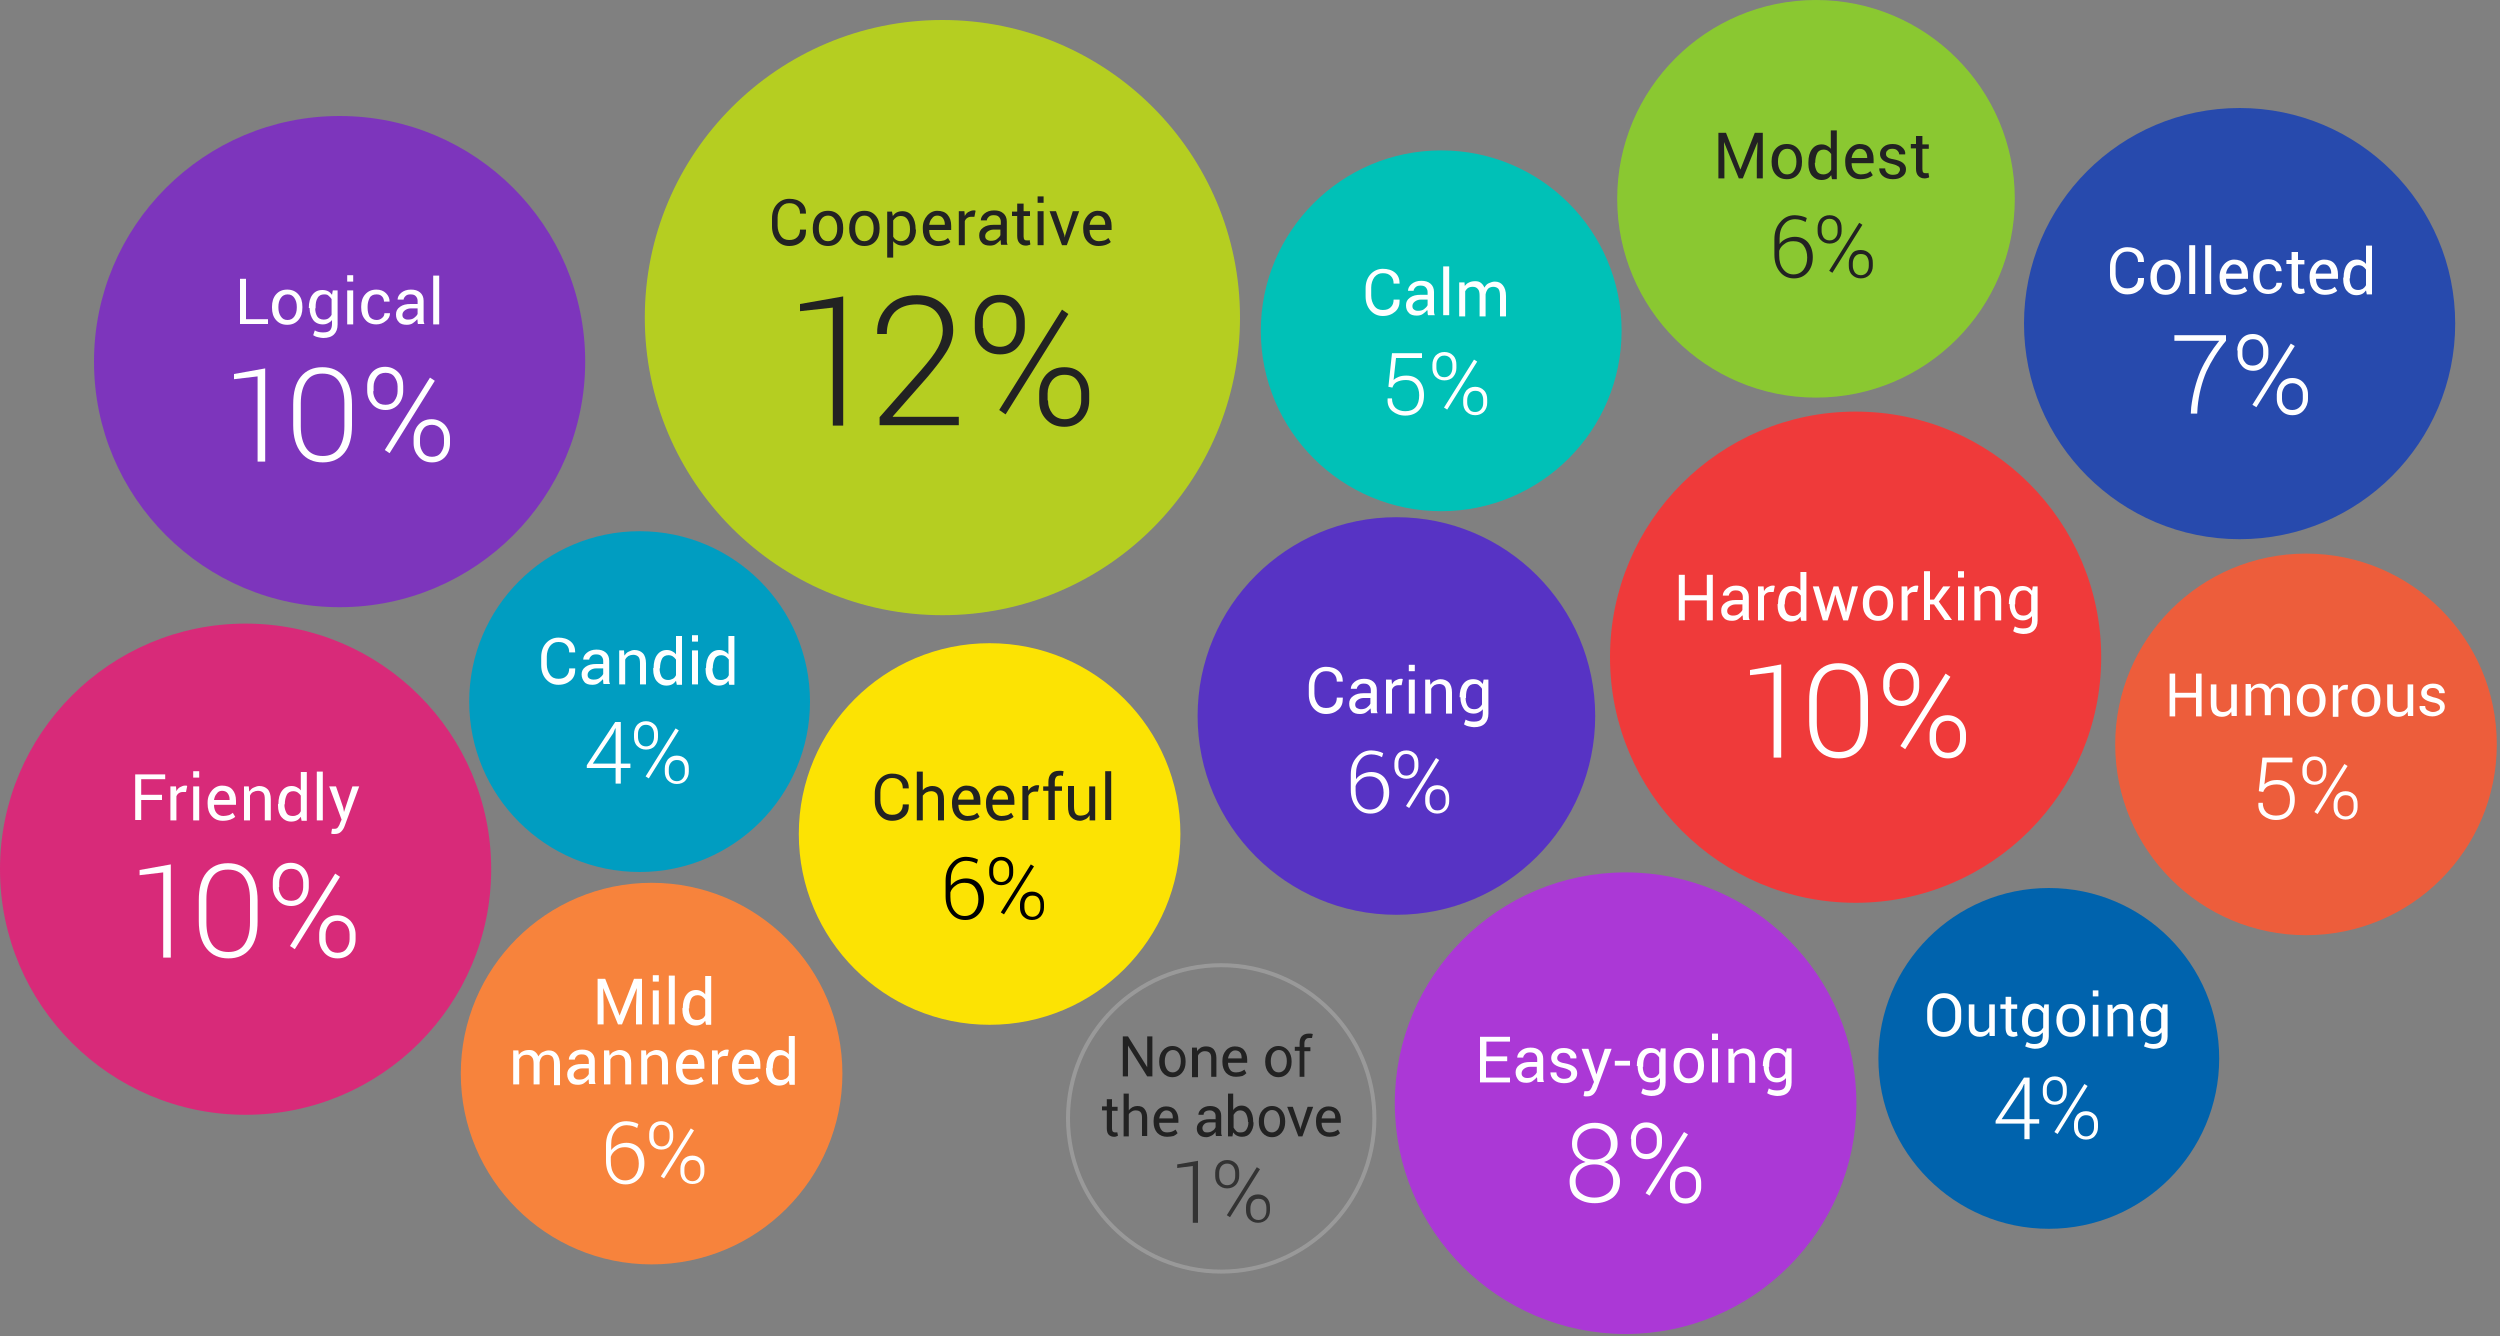 <?xml version="1.0" encoding="utf-8"?>
<!-- Generator: Adobe Illustrator 19.0.0, SVG Export Plug-In . SVG Version: 6.00 Build 0)  -->
<svg version="1.1" id="レイヤー_1" xmlns="http://www.w3.org/2000/svg" xmlns:xlink="http://www.w3.org/1999/xlink" x="0px"
	 y="0px" viewBox="0 0 625 334" style="enable-background:new 0 0 625 334;" xml:space="preserve">
<rect x="0" y="0" width="625" height="334" fill="#808080" stroke="none"/>
<style type="text/css">
	.st0{fill:#5733C4;}
	.st1{fill:#FFFFFF;}
	.st2{fill:#EF3A3A;}
	.st3{fill:#B5CE21;}
	.st4{fill:#222222;}
	.st5{fill:#8AC831;}
	.st6{fill:#ED5D3B;}
	.st7{fill:#FCE303;}
	.st8{fill:#009DC1;}
	.st9{fill:#D82A79;}
	.st10{fill:#00C1B7;}
	.st11{fill:#0063AD;}
	.st12{fill:none;stroke:#999999;stroke-miterlimit:10;}
	.st13{fill:#333333;}
	.st14{fill:#274AAD;}
	.st15{fill:#7D35BC;}
	.st16{fill:#F7833C;}
	.st17{fill:#AB38D6;}
</style>
<circle class="st0" cx="349.1" cy="179" r="49.7"/>
<g>
	<path class="st1" d="M335.7,174.7L335.7,174.7c0,1.1-0.3,2-1.1,2.7c-0.8,0.7-1.8,1.1-3.1,1.1c-1.3,0-2.3-0.5-3.1-1.4
		c-0.8-0.9-1.2-2.1-1.2-3.5v-2c0-1.4,0.4-2.6,1.2-3.5c0.8-0.9,1.9-1.4,3.1-1.4s2.3,0.3,3.1,1c0.8,0.7,1.1,1.6,1.1,2.7l0,0h-1.5
		c0-0.8-0.2-1.4-0.7-1.9c-0.5-0.5-1.1-0.7-2-0.7c-0.9,0-1.5,0.3-2.1,1c-0.5,0.7-0.8,1.6-0.8,2.6v2c0,1,0.3,1.9,0.8,2.6s1.2,1,2.1,1
		c0.9,0,1.5-0.2,2-0.7s0.7-1.1,0.7-1.9H335.7z"/>
	<path class="st1" d="M342.8,178.4c-0.1-0.3-0.1-0.5-0.1-0.7c0-0.2,0-0.4-0.1-0.6c-0.3,0.4-0.7,0.7-1.1,1s-1,0.4-1.5,0.4
		c-0.9,0-1.6-0.2-2-0.7c-0.5-0.5-0.7-1.1-0.7-1.9c0-0.8,0.3-1.4,1-1.9c0.7-0.5,1.5-0.7,2.7-0.7h1.7v-0.8c0-0.5-0.2-0.9-0.5-1.2
		c-0.3-0.3-0.7-0.4-1.3-0.4c-0.5,0-0.9,0.1-1.2,0.4c-0.3,0.3-0.5,0.6-0.5,0.9h-1.5l0,0c0-0.6,0.3-1.2,0.9-1.7
		c0.6-0.5,1.4-0.8,2.4-0.8c1,0,1.7,0.2,2.3,0.7c0.6,0.5,0.9,1.2,0.9,2.1v4.1c0,0.3,0,0.6,0,0.9s0.1,0.6,0.2,0.8H342.8z M340.2,177.3
		c0.6,0,1.1-0.1,1.5-0.4c0.4-0.3,0.7-0.6,0.9-1v-1.4h-1.7c-0.6,0-1.1,0.2-1.5,0.5c-0.4,0.3-0.6,0.7-0.6,1.1c0,0.4,0.1,0.7,0.4,0.9
		C339.4,177.1,339.8,177.3,340.2,177.3z"/>
	<path class="st1" d="M350.4,171.3l-0.8,0c-0.4,0-0.7,0.1-1,0.3c-0.3,0.2-0.5,0.5-0.6,0.8v6h-1.5v-8.5h1.4l0.1,1.2
		c0.2-0.4,0.5-0.8,0.9-1c0.4-0.2,0.8-0.4,1.2-0.4c0.1,0,0.2,0,0.3,0c0.1,0,0.2,0,0.3,0.1L350.4,171.3z"/>
	<path class="st1" d="M353.7,167.8h-1.5v-1.6h1.5V167.8z M353.7,178.4h-1.5v-8.5h1.5V178.4z"/>
	<path class="st1" d="M357.5,169.9l0.1,1.3c0.3-0.4,0.6-0.8,1.1-1c0.4-0.2,0.9-0.4,1.4-0.4c0.9,0,1.6,0.3,2.1,0.8
		c0.5,0.5,0.8,1.4,0.8,2.5v5.3h-1.5v-5.3c0-0.7-0.1-1.3-0.4-1.6s-0.7-0.5-1.3-0.5c-0.4,0-0.8,0.1-1.2,0.3c-0.3,0.2-0.6,0.5-0.8,0.9
		v6.2h-1.5v-8.5H357.5z"/>
	<path class="st1" d="M364.9,174.3c0-1.4,0.3-2.5,0.9-3.3c0.6-0.8,1.4-1.2,2.5-1.2c0.5,0,1,0.1,1.4,0.3c0.4,0.2,0.7,0.5,1,0.9
		l0.2-1.1h1.2v8.5c0,1.1-0.3,1.9-0.9,2.5s-1.5,0.9-2.7,0.9c-0.4,0-0.8-0.1-1.3-0.2s-0.9-0.3-1.2-0.5l0.4-1.2c0.3,0.2,0.6,0.3,1,0.4
		s0.8,0.1,1.2,0.1c0.8,0,1.3-0.2,1.6-0.5s0.5-0.9,0.5-1.6v-1c-0.3,0.4-0.6,0.6-1,0.8s-0.8,0.3-1.3,0.3c-1,0-1.9-0.4-2.4-1.1
		s-0.9-1.7-0.9-2.9V174.3z M366.4,174.5c0,0.8,0.2,1.5,0.5,2s0.9,0.8,1.6,0.8c0.5,0,0.9-0.1,1.2-0.3s0.6-0.5,0.8-0.9v-3.9
		c-0.2-0.4-0.5-0.6-0.8-0.9s-0.7-0.3-1.1-0.3c-0.7,0-1.3,0.3-1.6,0.9c-0.4,0.6-0.5,1.4-0.5,2.4V174.5z"/>
	<path class="st1" d="M342.8,187.6c0.5,0,1.1,0.1,1.6,0.2c0.5,0.1,1,0.3,1.4,0.5l-0.3,1c-0.4-0.2-0.8-0.4-1.2-0.5
		c-0.4-0.1-0.9-0.2-1.4-0.2c-1.1,0-2.1,0.4-2.8,1.3s-1.1,2.1-1.1,3.5v1.4c0.4-0.6,1-1,1.6-1.3c0.7-0.3,1.4-0.5,2.2-0.5
		c1.4,0,2.5,0.5,3.3,1.4c0.8,1,1.2,2.2,1.2,3.7c0,1.5-0.4,2.8-1.3,3.8c-0.9,1-2,1.5-3.4,1.5c-1.4,0-2.6-0.5-3.5-1.6
		c-0.9-1.1-1.4-2.5-1.4-4.3v-3.9c0-1.8,0.5-3.2,1.5-4.3C340.1,188.2,341.4,187.6,342.8,187.6z M342.4,194.1c-0.9,0-1.6,0.2-2.2,0.7
		s-1.1,1-1.3,1.7v1.1c0,1.5,0.3,2.6,1,3.5c0.7,0.9,1.5,1.3,2.6,1.3c1,0,1.9-0.4,2.5-1.2c0.6-0.8,0.9-1.8,0.9-3c0-1.2-0.3-2.2-0.9-3
		C344.4,194.5,343.5,194.1,342.4,194.1z"/>
	<path class="st1" d="M348.6,190.8c0-0.9,0.3-1.7,0.8-2.3s1.3-0.9,2.2-0.9c0.9,0,1.6,0.3,2.2,0.9s0.8,1.4,0.8,2.3v0.8
		c0,0.9-0.3,1.6-0.8,2.2c-0.5,0.6-1.3,0.9-2.2,0.9c-0.9,0-1.6-0.3-2.2-0.9c-0.6-0.6-0.8-1.4-0.8-2.2V190.8z M349.6,191.6
		c0,0.6,0.2,1.1,0.5,1.6s0.8,0.7,1.5,0.7c0.6,0,1.1-0.2,1.5-0.7c0.3-0.4,0.5-1,0.5-1.6v-0.8c0-0.6-0.2-1.2-0.5-1.6s-0.8-0.7-1.5-0.7
		s-1.1,0.2-1.5,0.7s-0.5,1-0.5,1.6V191.6z M352.3,202l-0.8-0.5l7.5-12l0.8,0.5L352.3,202z M356.3,199.5c0-0.9,0.3-1.6,0.8-2.3
		c0.6-0.6,1.3-0.9,2.2-0.9c0.9,0,1.6,0.3,2.2,0.9c0.6,0.6,0.8,1.4,0.8,2.3v0.8c0,0.9-0.3,1.6-0.8,2.2c-0.6,0.6-1.3,0.9-2.2,0.9
		c-0.9,0-1.6-0.3-2.2-0.9c-0.6-0.6-0.8-1.4-0.8-2.2V199.5z M357.4,200.3c0,0.6,0.2,1.1,0.5,1.6s0.8,0.7,1.5,0.7
		c0.6,0,1.1-0.2,1.5-0.7s0.5-1,0.5-1.6v-0.8c0-0.6-0.2-1.2-0.5-1.6c-0.3-0.4-0.8-0.6-1.5-0.6c-0.6,0-1.1,0.2-1.5,0.7
		c-0.3,0.4-0.5,1-0.5,1.6V200.3z"/>
</g>
<circle class="st2" cx="463.9" cy="164.3" r="61.4"/>
<path class="st1" d="M428.2,155.1h-1.5v-5h-5.5v5h-1.5v-11.4h1.5v5.1h5.5v-5.1h1.5V155.1z"/>
<path class="st1" d="M435.8,155.1c-0.1-0.3-0.1-0.5-0.1-0.7s0-0.4-0.1-0.6c-0.3,0.4-0.7,0.7-1.1,1s-1,0.4-1.5,0.4
	c-0.9,0-1.6-0.2-2-0.7c-0.5-0.5-0.7-1.1-0.7-1.9c0-0.8,0.3-1.4,1-1.9c0.7-0.5,1.5-0.7,2.7-0.7h1.7v-0.8c0-0.5-0.2-0.9-0.5-1.2
	s-0.7-0.4-1.3-0.4c-0.5,0-0.9,0.1-1.2,0.4c-0.3,0.3-0.5,0.6-0.5,0.9h-1.5l0,0c0-0.6,0.3-1.2,0.9-1.7c0.6-0.5,1.4-0.8,2.4-0.8
	c1,0,1.7,0.2,2.3,0.7c0.6,0.5,0.9,1.2,0.9,2.1v4.1c0,0.3,0,0.6,0,0.9s0.1,0.6,0.2,0.8H435.8z M433.2,153.9c0.6,0,1.1-0.1,1.5-0.4
	c0.4-0.3,0.7-0.6,0.9-1v-1.4h-1.7c-0.6,0-1.1,0.2-1.5,0.5c-0.4,0.3-0.6,0.7-0.6,1.1c0,0.4,0.1,0.7,0.4,0.9S432.8,153.9,433.2,153.9z
	"/>
<path class="st1" d="M443.4,148l-0.8,0c-0.4,0-0.7,0.1-1,0.3c-0.3,0.2-0.5,0.5-0.6,0.8v6h-1.5v-8.5h1.4l0.1,1.2
	c0.2-0.4,0.5-0.8,0.9-1c0.4-0.2,0.8-0.4,1.2-0.4c0.1,0,0.2,0,0.3,0c0.1,0,0.2,0,0.3,0.1L443.4,148z"/>
<path class="st1" d="M444.5,151c0-1.4,0.3-2.5,0.9-3.3c0.6-0.8,1.4-1.2,2.4-1.2c0.5,0,0.9,0.1,1.3,0.3c0.4,0.2,0.7,0.4,1,0.8v-4.6
	h1.5v12.2h-1.3l-0.2-1c-0.3,0.4-0.6,0.7-1,0.9s-0.9,0.3-1.4,0.3c-1,0-1.8-0.4-2.4-1.1c-0.6-0.7-0.9-1.7-0.9-2.9V151z M446.1,151.1
	c0,0.9,0.2,1.5,0.5,2.1c0.3,0.5,0.9,0.8,1.6,0.8c0.5,0,0.8-0.1,1.2-0.3c0.3-0.2,0.6-0.5,0.8-0.9v-3.9c-0.2-0.3-0.5-0.6-0.8-0.8
	c-0.3-0.2-0.7-0.3-1.1-0.3c-0.7,0-1.3,0.3-1.6,0.9s-0.5,1.4-0.5,2.4V151.1z"/>
<path class="st1" d="M456.3,152l0.2,1h0l0.2-1l1.7-5.4h1.2l1.7,5.4l0.2,1.1h0l0.2-1.1l1.3-5.4h1.5l-2.5,8.5h-1.2l-1.6-5.1l-0.4-1.4
	l0,0l-0.3,1.4l-1.6,5.1h-1.2l-2.5-8.5h1.5L456.3,152z"/>
<path class="st1" d="M465.7,150.7c0-1.2,0.3-2.3,1-3.1c0.7-0.8,1.6-1.2,2.8-1.2c1.2,0,2.1,0.4,2.8,1.2c0.7,0.8,1,1.8,1,3.1v0.2
	c0,1.3-0.3,2.3-1,3.1c-0.7,0.8-1.6,1.2-2.8,1.2s-2.1-0.4-2.8-1.2s-1-1.8-1-3.1V150.7z M467.3,150.9c0,0.9,0.2,1.6,0.6,2.2
	c0.4,0.6,0.9,0.9,1.7,0.9c0.7,0,1.3-0.3,1.7-0.9c0.4-0.6,0.6-1.3,0.6-2.2v-0.2c0-0.9-0.2-1.6-0.6-2.2s-0.9-0.9-1.7-0.9
	c-0.7,0-1.3,0.3-1.7,0.9s-0.6,1.3-0.6,2.2V150.9z"/>
<path class="st1" d="M479.3,148l-0.8,0c-0.4,0-0.7,0.1-1,0.3c-0.3,0.2-0.5,0.5-0.6,0.8v6h-1.5v-8.5h1.4l0.1,1.2
	c0.2-0.4,0.5-0.8,0.9-1c0.4-0.2,0.8-0.4,1.2-0.4c0.1,0,0.2,0,0.3,0c0.1,0,0.2,0,0.3,0.1L479.3,148z"/>
<path class="st1" d="M483.5,151.1h-1v3.9h-1.5v-12.2h1.5v7.1h1l2.3-3.3h1.8l-2.9,3.8l3.3,4.6h-1.8L483.5,151.1z"/>
<path class="st1" d="M491,144.4h-1.5v-1.6h1.5V144.4z M491,155.1h-1.5v-8.5h1.5V155.1z"/>
<path class="st1" d="M494.8,146.6l0.1,1.3c0.3-0.4,0.6-0.8,1.1-1c0.4-0.2,0.9-0.4,1.4-0.4c0.9,0,1.6,0.3,2.1,0.8
	c0.5,0.5,0.8,1.4,0.8,2.5v5.3h-1.5v-5.3c0-0.7-0.1-1.3-0.4-1.6c-0.3-0.3-0.7-0.5-1.3-0.5c-0.4,0-0.8,0.1-1.2,0.3
	c-0.3,0.2-0.6,0.5-0.8,0.9v6.2h-1.5v-8.5H494.8z"/>
<path class="st1" d="M502.2,151c0-1.4,0.3-2.5,0.9-3.3c0.6-0.8,1.4-1.2,2.5-1.2c0.5,0,1,0.1,1.4,0.3c0.4,0.2,0.7,0.5,1,0.9l0.2-1.1
	h1.2v8.5c0,1.1-0.3,1.9-0.9,2.5c-0.6,0.6-1.5,0.9-2.7,0.9c-0.4,0-0.8-0.1-1.3-0.2c-0.5-0.1-0.9-0.3-1.2-0.5l0.4-1.2
	c0.3,0.2,0.6,0.3,1,0.4c0.4,0.1,0.8,0.1,1.2,0.1c0.8,0,1.3-0.2,1.6-0.5c0.3-0.3,0.5-0.9,0.5-1.6v-1c-0.3,0.4-0.6,0.6-1,0.8
	s-0.8,0.3-1.3,0.3c-1,0-1.9-0.4-2.4-1.1s-0.9-1.7-0.9-2.9V151z M503.7,151.1c0,0.8,0.2,1.5,0.5,2s0.9,0.8,1.6,0.8
	c0.5,0,0.9-0.1,1.2-0.3s0.6-0.5,0.8-0.9v-3.9c-0.2-0.4-0.5-0.6-0.8-0.9s-0.7-0.3-1.1-0.3c-0.7,0-1.3,0.3-1.6,0.9
	c-0.4,0.6-0.5,1.4-0.5,2.4V151.1z"/>
<path class="st1" d="M445.3,189.4h-1.9v-21.3l-5.9,0.7v-1.3l7.8-1.4V189.4z"/>
<path class="st1" d="M467,180.3c0,3-0.6,5.3-1.9,6.9s-3.1,2.4-5.4,2.4c-2.3,0-4.1-0.8-5.4-2.4c-1.3-1.6-2-3.9-2-6.9v-5.2
	c0-3,0.6-5.3,1.9-6.9s3.1-2.4,5.4-2.4c2.3,0,4.1,0.8,5.4,2.4s2,3.9,2,6.9V180.3z M465.1,174.8c0-2.4-0.5-4.2-1.4-5.5
	c-0.9-1.3-2.3-1.9-4.1-1.9c-1.8,0-3.1,0.6-4,1.9c-0.9,1.3-1.4,3.1-1.4,5.5v5.8c0,2.4,0.5,4.2,1.4,5.5c0.9,1.3,2.3,1.9,4.1,1.9
	s3.1-0.6,4-1.9s1.4-3.1,1.4-5.5V174.8z"/>
<path class="st1" d="M470.8,170.5c0-1.3,0.4-2.5,1.2-3.4c0.8-0.9,1.9-1.4,3.3-1.4c1.3,0,2.4,0.5,3.3,1.4c0.8,0.9,1.2,2.1,1.2,3.4
	v1.2c0,1.3-0.4,2.5-1.2,3.4c-0.8,0.9-1.9,1.4-3.2,1.4c-1.4,0-2.5-0.5-3.3-1.4c-0.8-0.9-1.3-2-1.3-3.4V170.5z M472.3,171.8
	c0,0.9,0.3,1.7,0.8,2.4s1.3,1,2.3,1c0.9,0,1.7-0.3,2.2-1c0.5-0.7,0.8-1.5,0.8-2.4v-1.2c0-0.9-0.3-1.7-0.8-2.4c-0.5-0.7-1.3-1-2.2-1
	c-1,0-1.7,0.3-2.2,1c-0.5,0.7-0.8,1.5-0.8,2.4V171.8z M476.3,187.3l-1.2-0.8l11.3-18.1l1.2,0.8L476.3,187.3z M482.4,183.6
	c0-1.3,0.4-2.5,1.2-3.4c0.8-0.9,1.9-1.4,3.3-1.4c1.3,0,2.4,0.5,3.3,1.4c0.8,0.9,1.3,2.1,1.3,3.4v1.2c0,1.3-0.4,2.5-1.2,3.4
	c-0.8,0.9-1.9,1.4-3.3,1.4c-1.4,0-2.5-0.5-3.3-1.4c-0.8-0.9-1.3-2-1.3-3.4V183.6z M484,184.8c0,0.9,0.3,1.7,0.8,2.4
	c0.5,0.7,1.3,1,2.2,1c0.9,0,1.7-0.3,2.2-1s0.8-1.5,0.8-2.4v-1.2c0-1-0.3-1.8-0.8-2.4c-0.5-0.6-1.3-1-2.2-1s-1.7,0.3-2.2,1
	c-0.5,0.7-0.8,1.5-0.8,2.4V184.8z"/>
<circle class="st3" cx="235.6" cy="79.4" r="74.4"/>
<g>
	<path class="st4" d="M201.5,57.7L201.5,57.7c0,1.1-0.3,2-1.1,2.7c-0.8,0.7-1.8,1.1-3.1,1.1c-1.3,0-2.3-0.5-3.1-1.4
		c-0.8-0.9-1.2-2.1-1.2-3.5v-2c0-1.4,0.4-2.6,1.2-3.5c0.8-0.9,1.9-1.4,3.1-1.4c1.3,0,2.3,0.3,3.1,1c0.8,0.7,1.1,1.6,1.1,2.7l0,0
		h-1.5c0-0.8-0.2-1.4-0.7-1.9c-0.5-0.5-1.1-0.7-2-0.7c-0.9,0-1.5,0.3-2.1,1c-0.5,0.7-0.8,1.6-0.8,2.6v2c0,1,0.3,1.9,0.8,2.6
		c0.5,0.7,1.2,1,2.1,1c0.9,0,1.5-0.2,2-0.7s0.7-1.1,0.7-1.9H201.5z"/>
	<path class="st4" d="M203.2,57c0-1.2,0.3-2.3,1-3.1c0.7-0.8,1.6-1.2,2.8-1.2c1.2,0,2.1,0.4,2.8,1.2c0.7,0.8,1,1.8,1,3.1v0.2
		c0,1.3-0.3,2.3-1,3.1c-0.7,0.8-1.6,1.2-2.8,1.2s-2.1-0.4-2.8-1.2s-1-1.8-1-3.1V57z M204.7,57.2c0,0.9,0.2,1.6,0.6,2.2
		c0.4,0.6,0.9,0.9,1.7,0.9c0.7,0,1.3-0.3,1.7-0.9c0.4-0.6,0.6-1.3,0.6-2.2V57c0-0.9-0.2-1.6-0.6-2.2s-0.9-0.9-1.7-0.9
		c-0.7,0-1.3,0.3-1.7,0.9s-0.6,1.3-0.6,2.2V57.2z"/>
	<path class="st4" d="M212.3,57c0-1.2,0.3-2.3,1-3.1c0.7-0.8,1.6-1.2,2.8-1.2c1.2,0,2.1,0.4,2.8,1.2c0.7,0.8,1,1.8,1,3.1v0.2
		c0,1.3-0.3,2.3-1,3.1c-0.7,0.8-1.6,1.2-2.8,1.2s-2.1-0.4-2.8-1.2s-1-1.8-1-3.1V57z M213.8,57.2c0,0.9,0.2,1.6,0.6,2.2
		c0.4,0.6,0.9,0.9,1.7,0.9c0.7,0,1.3-0.3,1.7-0.9c0.4-0.6,0.6-1.3,0.6-2.2V57c0-0.9-0.2-1.6-0.6-2.2s-0.9-0.9-1.7-0.9
		c-0.7,0-1.3,0.3-1.7,0.9s-0.6,1.3-0.6,2.2V57.2z"/>
	<path class="st4" d="M229,57.4c0,1.2-0.3,2.2-0.9,2.9c-0.6,0.7-1.4,1.1-2.4,1.1c-0.5,0-1-0.1-1.4-0.3c-0.4-0.2-0.7-0.4-1-0.8v4.1
		h-1.5V52.9h1.2l0.2,1.1c0.3-0.4,0.6-0.7,1-0.9c0.4-0.2,0.9-0.3,1.4-0.3c1,0,1.9,0.4,2.4,1.2c0.6,0.8,0.9,1.9,0.9,3.3V57.4z
		 M227.5,57.3c0-1-0.2-1.7-0.6-2.4c-0.4-0.6-0.9-0.9-1.7-0.9c-0.4,0-0.8,0.1-1.1,0.3c-0.3,0.2-0.6,0.5-0.8,0.8v4.1
		c0.2,0.3,0.4,0.6,0.8,0.8c0.3,0.2,0.7,0.3,1.1,0.3c0.7,0,1.3-0.3,1.7-0.8s0.6-1.2,0.6-2.1V57.3z"/>
	<path class="st4" d="M234.5,61.5c-1.2,0-2.1-0.4-2.8-1.2c-0.7-0.8-1-1.8-1-3.1v-0.3c0-1.2,0.4-2.2,1.1-3c0.7-0.8,1.6-1.2,2.5-1.2
		c1.1,0,2,0.3,2.6,1c0.6,0.7,0.9,1.6,0.9,2.8v1h-5.5l0,0c0,0.8,0.2,1.5,0.6,2c0.4,0.5,1,0.8,1.7,0.8c0.5,0,1-0.1,1.4-0.2
		c0.4-0.1,0.7-0.4,1-0.6l0.6,1c-0.3,0.3-0.7,0.5-1.2,0.7C235.8,61.4,235.2,61.5,234.5,61.5z M234.3,53.9c-0.5,0-1,0.2-1.3,0.7
		c-0.4,0.4-0.6,1-0.7,1.6l0,0h3.9V56c0-0.6-0.2-1.1-0.5-1.5C235.4,54.1,234.9,53.9,234.3,53.9z"/>
	<path class="st4" d="M243.6,54.2l-0.8,0c-0.4,0-0.7,0.1-1,0.3c-0.3,0.2-0.5,0.5-0.6,0.8v6h-1.5v-8.5h1.4l0.1,1.2
		c0.2-0.4,0.5-0.8,0.9-1c0.4-0.2,0.8-0.4,1.2-0.4c0.1,0,0.2,0,0.3,0c0.1,0,0.2,0,0.3,0.1L243.6,54.2z"/>
	<path class="st4" d="M250.3,61.3c-0.1-0.3-0.1-0.5-0.1-0.7s0-0.4-0.1-0.6c-0.3,0.4-0.7,0.7-1.1,1s-1,0.4-1.5,0.4
		c-0.9,0-1.6-0.2-2-0.7c-0.5-0.5-0.7-1.1-0.7-1.9c0-0.8,0.3-1.4,1-1.9c0.7-0.5,1.5-0.7,2.7-0.7h1.7v-0.8c0-0.5-0.2-0.9-0.5-1.2
		s-0.7-0.4-1.3-0.4c-0.5,0-0.9,0.1-1.2,0.4c-0.3,0.3-0.5,0.6-0.5,0.9h-1.5l0,0c0-0.6,0.3-1.2,0.9-1.7c0.6-0.5,1.4-0.8,2.4-0.8
		c1,0,1.7,0.2,2.3,0.7c0.6,0.5,0.9,1.2,0.9,2.1v4.1c0,0.3,0,0.6,0,0.9s0.1,0.6,0.2,0.8H250.3z M247.7,60.2c0.6,0,1.1-0.1,1.5-0.4
		c0.4-0.3,0.7-0.6,0.9-1v-1.4h-1.7c-0.6,0-1.1,0.2-1.5,0.5c-0.4,0.3-0.6,0.7-0.6,1.1c0,0.4,0.1,0.7,0.4,0.9S247.3,60.2,247.7,60.2z"
		/>
	<path class="st4" d="M255.9,50.8v2h1.6V54h-1.6v5.1c0,0.4,0.1,0.7,0.2,0.8c0.2,0.2,0.4,0.2,0.7,0.2c0.1,0,0.2,0,0.3,0
		c0.1,0,0.2,0,0.3-0.1l0.2,1.1c-0.1,0.1-0.3,0.2-0.5,0.2c-0.2,0.1-0.4,0.1-0.7,0.1c-0.6,0-1.1-0.2-1.5-0.6c-0.4-0.4-0.6-1-0.6-1.8
		V54H253v-1.1h1.3v-2H255.9z"/>
	<path class="st4" d="M260.9,50.7h-1.5v-1.6h1.5V50.7z M260.9,61.3h-1.5v-8.5h1.5V61.3z"/>
	<path class="st4" d="M266.1,58.8l0.1,0.6h0l0.1-0.6l1.9-6h1.6l-3.1,8.5h-1.2l-3.1-8.5h1.6L266.1,58.8z"/>
	<path class="st4" d="M274.6,61.5c-1.2,0-2.1-0.4-2.8-1.2c-0.7-0.8-1-1.8-1-3.1v-0.3c0-1.2,0.4-2.2,1.1-3c0.7-0.8,1.6-1.2,2.5-1.2
		c1.1,0,2,0.3,2.6,1c0.6,0.7,0.9,1.6,0.9,2.8v1h-5.5l0,0c0,0.8,0.2,1.5,0.6,2c0.4,0.5,1,0.8,1.7,0.8c0.5,0,1-0.1,1.4-0.2
		c0.4-0.1,0.7-0.4,1-0.6l0.6,1c-0.3,0.3-0.7,0.5-1.2,0.7C275.9,61.4,275.3,61.5,274.6,61.5z M274.4,53.9c-0.5,0-1,0.2-1.3,0.7
		c-0.4,0.4-0.6,1-0.7,1.6l0,0h3.9V56c0-0.6-0.2-1.1-0.5-1.5C275.5,54.1,275,53.9,274.4,53.9z"/>
	<path class="st4" d="M210.8,106.4h-2.6V76.9l-8.2,0.9V76l10.8-1.9V106.4z"/>
	<path class="st4" d="M239.8,106.3h-19.9v-2l10.5-11.9c1.9-2.2,3.3-4,4.1-5.5s1.2-2.9,1.2-4.2c0-2-0.6-3.6-1.7-4.8s-2.7-1.8-4.8-1.8
		c-2.4,0-4.3,0.7-5.6,2c-1.3,1.4-1.9,3.2-1.9,5.4h-2.4l0-0.1c-0.1-2.7,0.8-4.9,2.6-6.8s4.3-2.8,7.3-2.8c2.8,0,5,0.8,6.6,2.4
		c1.7,1.6,2.5,3.7,2.5,6.4c0,1.8-0.6,3.6-1.7,5.4c-1.1,1.8-2.7,3.8-4.6,6.1l-8.8,10l0,0.1h16.5V106.3z"/>
	<path class="st4" d="M243.7,80.3c0-1.9,0.6-3.4,1.7-4.7c1.2-1.3,2.7-1.9,4.6-1.9c1.9,0,3.4,0.6,4.5,1.9s1.7,2.9,1.7,4.7V82
		c0,1.9-0.6,3.4-1.7,4.7c-1.1,1.3-2.6,1.9-4.5,1.9c-1.9,0-3.4-0.6-4.6-1.9c-1.2-1.3-1.7-2.8-1.7-4.7V80.3z M245.8,82
		c0,1.3,0.4,2.4,1.1,3.3s1.8,1.4,3.1,1.4c1.3,0,2.3-0.5,3-1.4s1.1-2,1.1-3.3v-1.7c0-1.3-0.4-2.4-1.1-3.3s-1.7-1.4-3.1-1.4
		c-1.3,0-2.3,0.5-3.1,1.4s-1.1,2-1.1,3.3V82z M251.4,103.6l-1.6-1.1l15.7-25.1l1.6,1.1L251.4,103.6z M259.8,98.4
		c0-1.9,0.6-3.4,1.7-4.7c1.2-1.3,2.7-1.9,4.6-1.9c1.9,0,3.4,0.6,4.5,1.9c1.2,1.3,1.7,2.8,1.7,4.7v1.7c0,1.9-0.6,3.4-1.7,4.7
		c-1.2,1.3-2.7,1.9-4.5,1.9c-1.9,0-3.4-0.6-4.6-1.9c-1.2-1.3-1.7-2.8-1.7-4.7V98.4z M262,100.1c0,1.3,0.4,2.4,1.1,3.3
		c0.7,0.9,1.8,1.4,3.1,1.4c1.3,0,2.3-0.5,3-1.4c0.7-0.9,1.1-2,1.1-3.3v-1.7c0-1.3-0.4-2.5-1.1-3.4c-0.7-0.9-1.7-1.3-3.1-1.3
		s-2.3,0.5-3.1,1.4c-0.7,0.9-1.1,2-1.1,3.3V100.1z"/>
</g>
<circle class="st5" cx="454" cy="49.7" r="49.7"/>
<g>
	<path class="st4" d="M431.5,33.2l3.6,9.2h0l3.6-9.2h2v11.4h-1.5v-4.5l0.2-4.6l0,0l-3.7,9.1h-1l-3.7-9.1l0,0l0.1,4.6v4.5h-1.5V33.2
		H431.5z"/>
	<path class="st4" d="M442.9,40.3c0-1.2,0.3-2.3,1-3.1c0.7-0.8,1.6-1.2,2.8-1.2c1.2,0,2.1,0.4,2.8,1.2c0.7,0.8,1,1.8,1,3.1v0.2
		c0,1.3-0.3,2.3-1,3.1c-0.7,0.8-1.6,1.2-2.8,1.2c-1.2,0-2.1-0.4-2.8-1.2s-1-1.8-1-3.1V40.3z M444.5,40.5c0,0.9,0.2,1.6,0.6,2.2
		c0.4,0.6,0.9,0.9,1.7,0.9c0.7,0,1.3-0.3,1.7-0.9c0.4-0.6,0.6-1.3,0.6-2.2v-0.2c0-0.9-0.2-1.6-0.6-2.2s-0.9-0.9-1.7-0.9
		c-0.7,0-1.3,0.3-1.7,0.9c-0.4,0.6-0.6,1.3-0.6,2.2V40.5z"/>
	<path class="st4" d="M452.1,40.6c0-1.4,0.3-2.5,0.9-3.3c0.6-0.8,1.4-1.2,2.4-1.2c0.5,0,0.9,0.1,1.3,0.3c0.4,0.2,0.7,0.4,1,0.8v-4.6
		h1.5v12.2H458l-0.2-1c-0.3,0.4-0.6,0.7-1,0.9c-0.4,0.2-0.9,0.3-1.4,0.3c-1,0-1.8-0.4-2.4-1.1c-0.6-0.7-0.9-1.7-0.9-2.9V40.6z
		 M453.7,40.7c0,0.9,0.2,1.5,0.5,2.1c0.3,0.5,0.9,0.8,1.6,0.8c0.5,0,0.8-0.1,1.2-0.3c0.3-0.2,0.6-0.5,0.8-0.9v-3.9
		c-0.2-0.3-0.5-0.6-0.8-0.8c-0.3-0.2-0.7-0.3-1.1-0.3c-0.7,0-1.3,0.3-1.6,0.9s-0.5,1.4-0.5,2.4V40.7z"/>
	<path class="st4" d="M465.1,44.8c-1.2,0-2.1-0.4-2.8-1.2c-0.7-0.8-1-1.8-1-3.1v-0.3c0-1.2,0.4-2.2,1.1-3c0.7-0.8,1.6-1.2,2.5-1.2
		c1.1,0,2,0.3,2.6,1c0.6,0.7,0.9,1.6,0.9,2.8v1h-5.5l0,0c0,0.8,0.2,1.5,0.6,2c0.4,0.5,1,0.8,1.7,0.8c0.5,0,1-0.1,1.4-0.2
		c0.4-0.1,0.7-0.4,1-0.6l0.6,1c-0.3,0.3-0.7,0.5-1.2,0.7C466.4,44.7,465.8,44.8,465.1,44.8z M464.9,37.2c-0.5,0-1,0.2-1.3,0.7
		c-0.4,0.4-0.6,1-0.7,1.6l0,0h3.9v-0.2c0-0.6-0.2-1.1-0.5-1.5C466,37.4,465.5,37.2,464.9,37.2z"/>
	<path class="st4" d="M475,42.4c0-0.3-0.1-0.6-0.4-0.8s-0.7-0.4-1.5-0.6c-1-0.2-1.8-0.5-2.3-0.9c-0.5-0.4-0.8-0.9-0.8-1.6
		c0-0.7,0.3-1.3,0.9-1.8c0.6-0.5,1.3-0.7,2.3-0.7c1,0,1.8,0.3,2.3,0.8c0.6,0.5,0.9,1.1,0.8,1.8l0,0h-1.5c0-0.4-0.2-0.7-0.5-1
		c-0.3-0.3-0.7-0.4-1.2-0.4c-0.5,0-1,0.1-1.2,0.4c-0.3,0.2-0.4,0.5-0.4,0.9c0,0.3,0.1,0.6,0.4,0.8c0.2,0.2,0.7,0.4,1.4,0.5
		c1.1,0.2,1.9,0.5,2.4,0.9c0.5,0.4,0.8,0.9,0.8,1.6c0,0.8-0.3,1.4-0.9,1.8c-0.6,0.5-1.4,0.7-2.4,0.7c-1.1,0-1.9-0.3-2.5-0.8
		c-0.6-0.5-0.9-1.2-0.9-1.9l0,0h1.5c0,0.5,0.2,0.9,0.6,1.2c0.4,0.3,0.8,0.4,1.3,0.4c0.5,0,1-0.1,1.3-0.3C474.8,43,475,42.7,475,42.4
		z"/>
	<path class="st4" d="M480.6,34.1v2h1.6v1.1h-1.6v5.1c0,0.4,0.1,0.7,0.2,0.8c0.2,0.2,0.4,0.2,0.7,0.2c0.1,0,0.2,0,0.3,0
		c0.1,0,0.2,0,0.3-0.1l0.2,1.1c-0.1,0.1-0.3,0.2-0.5,0.2c-0.2,0.1-0.4,0.1-0.7,0.1c-0.6,0-1.1-0.2-1.5-0.6c-0.4-0.4-0.6-1-0.6-1.8
		v-5.1h-1.3v-1.1h1.3v-2H480.6z"/>
	<path class="st4" d="M448.7,53.8c0.5,0,1.1,0.1,1.6,0.2c0.5,0.1,1,0.3,1.4,0.5l-0.3,1c-0.4-0.2-0.8-0.4-1.2-0.5
		c-0.4-0.1-0.9-0.2-1.4-0.2c-1.1,0-2.1,0.4-2.8,1.3c-0.8,0.9-1.1,2.1-1.1,3.5v1.4c0.4-0.6,1-1,1.6-1.3c0.7-0.3,1.4-0.5,2.2-0.5
		c1.4,0,2.5,0.5,3.3,1.4c0.8,1,1.2,2.2,1.2,3.7c0,1.5-0.4,2.8-1.3,3.8s-2,1.5-3.4,1.5c-1.4,0-2.6-0.5-3.5-1.6s-1.4-2.5-1.4-4.3v-3.9
		c0-1.8,0.5-3.2,1.5-4.3C446,54.4,447.2,53.8,448.7,53.8z M448.3,60.3c-0.9,0-1.6,0.2-2.2,0.7c-0.6,0.4-1.1,1-1.3,1.7v1.1
		c0,1.5,0.3,2.6,1,3.5c0.7,0.9,1.5,1.3,2.6,1.3c1,0,1.9-0.4,2.5-1.2s0.9-1.8,0.9-3c0-1.2-0.3-2.2-0.9-3S449.4,60.3,448.3,60.3z"/>
	<path class="st4" d="M454.4,57c0-0.9,0.3-1.7,0.8-2.3c0.6-0.6,1.3-0.9,2.2-0.9c0.9,0,1.6,0.3,2.2,0.9c0.6,0.6,0.8,1.4,0.8,2.3v0.8
		c0,0.9-0.3,1.6-0.8,2.2c-0.6,0.6-1.3,0.9-2.2,0.9c-0.9,0-1.6-0.3-2.2-0.9c-0.6-0.6-0.8-1.4-0.8-2.2V57z M455.4,57.8
		c0,0.6,0.2,1.1,0.5,1.6c0.3,0.4,0.8,0.7,1.5,0.7c0.6,0,1.1-0.2,1.5-0.7s0.5-1,0.5-1.6V57c0-0.6-0.2-1.2-0.5-1.6s-0.8-0.7-1.5-0.7
		c-0.6,0-1.1,0.2-1.5,0.7c-0.3,0.4-0.5,1-0.5,1.6V57.8z M458.1,68.2l-0.8-0.5l7.5-12l0.8,0.5L458.1,68.2z M462.2,65.7
		c0-0.9,0.3-1.6,0.8-2.3s1.3-0.9,2.2-0.9c0.9,0,1.6,0.3,2.2,0.9c0.6,0.6,0.8,1.4,0.8,2.3v0.8c0,0.9-0.3,1.6-0.8,2.2
		c-0.6,0.6-1.3,0.9-2.2,0.9c-0.9,0-1.6-0.3-2.2-0.9c-0.6-0.6-0.8-1.4-0.8-2.2V65.7z M463.2,66.5c0,0.6,0.2,1.1,0.5,1.6
		c0.3,0.4,0.8,0.7,1.5,0.7c0.6,0,1.1-0.2,1.5-0.7c0.3-0.4,0.5-1,0.5-1.6v-0.8c0-0.6-0.2-1.2-0.5-1.6s-0.8-0.6-1.5-0.6
		s-1.1,0.2-1.5,0.7c-0.3,0.4-0.5,1-0.5,1.6V66.5z"/>
</g>
<circle class="st6" cx="576.5" cy="186.1" r="47.7"/>
<g>
	<path class="st1" d="M550.4,179.1H549v-4.7h-5.2v4.7h-1.4v-10.7h1.4v4.8h5.2v-4.8h1.4V179.1z"/>
	<path class="st1" d="M557.8,177.9c-0.2,0.4-0.6,0.8-1,1s-0.8,0.3-1.4,0.3c-0.9,0-1.5-0.3-2-0.8s-0.7-1.4-0.7-2.6v-4.7h1.4v4.7
		c0,0.8,0.1,1.4,0.4,1.7s0.6,0.5,1.2,0.5c0.5,0,0.9-0.1,1.3-0.3c0.3-0.2,0.6-0.5,0.8-0.9v-5.7h1.4v7.9h-1.3L557.8,177.9z"/>
	<path class="st1" d="M562.7,171.1l0.1,1c0.3-0.4,0.6-0.7,1-0.9c0.4-0.2,0.9-0.3,1.4-0.3s1,0.1,1.4,0.4c0.4,0.2,0.7,0.6,0.9,1.1
		c0.2-0.4,0.6-0.8,1-1.1s0.9-0.4,1.4-0.4c0.8,0,1.4,0.3,1.9,0.8c0.5,0.6,0.7,1.4,0.7,2.5v4.7H571v-4.8c0-0.8-0.1-1.3-0.4-1.7
		c-0.3-0.3-0.7-0.5-1.2-0.5c-0.5,0-0.9,0.2-1.2,0.5c-0.3,0.3-0.5,0.8-0.5,1.3v0.1v5h-1.5v-4.8c0-0.7-0.1-1.3-0.4-1.6
		c-0.3-0.3-0.7-0.5-1.2-0.5c-0.4,0-0.8,0.1-1.1,0.3s-0.5,0.4-0.7,0.8v5.9h-1.4v-7.9H562.7z"/>
	<path class="st1" d="M574.2,175c0-1.2,0.3-2.1,1-2.9c0.6-0.8,1.5-1.1,2.6-1.1c1.1,0,2,0.4,2.6,1.1c0.6,0.8,1,1.7,1,2.9v0.2
		c0,1.2-0.3,2.1-1,2.9s-1.5,1.1-2.6,1.1s-2-0.4-2.6-1.1c-0.6-0.8-1-1.7-1-2.9V175z M575.7,175.2c0,0.8,0.2,1.5,0.5,2.1
		c0.4,0.5,0.9,0.8,1.6,0.8c0.7,0,1.2-0.3,1.6-0.8s0.5-1.2,0.5-2.1V175c0-0.8-0.2-1.5-0.5-2.1c-0.4-0.6-0.9-0.8-1.6-0.8
		c-0.7,0-1.2,0.3-1.6,0.8c-0.4,0.6-0.5,1.2-0.5,2.1V175.2z"/>
	<path class="st1" d="M586.9,172.4l-0.7,0c-0.4,0-0.7,0.1-1,0.3c-0.3,0.2-0.5,0.4-0.6,0.8v5.7h-1.4v-7.9h1.3l0.1,1.2
		c0.2-0.4,0.5-0.7,0.8-1c0.3-0.2,0.7-0.3,1.1-0.3c0.1,0,0.2,0,0.3,0c0.1,0,0.2,0,0.2,0.1L586.9,172.4z"/>
	<path class="st1" d="M587.9,175c0-1.2,0.3-2.1,1-2.9c0.6-0.8,1.5-1.1,2.6-1.1c1.1,0,2,0.4,2.6,1.1c0.6,0.8,1,1.7,1,2.9v0.2
		c0,1.2-0.3,2.1-1,2.9s-1.5,1.1-2.6,1.1s-2-0.4-2.6-1.1c-0.6-0.8-1-1.7-1-2.9V175z M589.4,175.2c0,0.8,0.2,1.5,0.5,2.1
		c0.4,0.5,0.9,0.8,1.6,0.8c0.7,0,1.2-0.3,1.6-0.8s0.5-1.2,0.5-2.1V175c0-0.8-0.2-1.5-0.5-2.1c-0.4-0.6-0.9-0.8-1.6-0.8
		c-0.7,0-1.2,0.3-1.6,0.8c-0.4,0.6-0.5,1.2-0.5,2.1V175.2z"/>
	<path class="st1" d="M601.9,177.9c-0.2,0.4-0.6,0.8-1,1s-0.8,0.3-1.4,0.3c-0.9,0-1.5-0.3-2-0.8s-0.7-1.4-0.7-2.6v-4.7h1.4v4.7
		c0,0.8,0.1,1.4,0.4,1.7s0.6,0.5,1.2,0.5c0.5,0,0.9-0.1,1.3-0.3c0.3-0.2,0.6-0.5,0.8-0.9v-5.7h1.4v7.9H602L601.9,177.9z"/>
	<path class="st1" d="M610,176.9c0-0.3-0.1-0.6-0.4-0.8c-0.2-0.2-0.7-0.4-1.4-0.5c-1-0.2-1.7-0.5-2.2-0.9c-0.5-0.4-0.7-0.8-0.7-1.5
		c0-0.6,0.3-1.2,0.8-1.6s1.3-0.7,2.1-0.7c0.9,0,1.7,0.2,2.2,0.7c0.5,0.5,0.8,1,0.8,1.7l0,0h-1.4c0-0.3-0.1-0.7-0.4-0.9
		c-0.3-0.3-0.7-0.4-1.2-0.4c-0.5,0-0.9,0.1-1.1,0.3s-0.4,0.5-0.4,0.8c0,0.3,0.1,0.6,0.3,0.7s0.7,0.3,1.3,0.5c1,0.2,1.7,0.5,2.2,0.9
		c0.5,0.4,0.7,0.9,0.7,1.5c0,0.7-0.3,1.3-0.9,1.7c-0.6,0.4-1.3,0.7-2.2,0.7c-1,0-1.8-0.3-2.4-0.8s-0.9-1.1-0.8-1.8l0,0h1.4
		c0,0.5,0.2,0.9,0.6,1.1s0.8,0.4,1.3,0.4c0.5,0,0.9-0.1,1.2-0.3C609.8,177.6,610,177.3,610,176.9z"/>
	<path class="st1" d="M564.7,197.8l0.9-8.4h7.5v1.2h-6.4l-0.6,5.5c0.4-0.4,0.8-0.6,1.3-0.8c0.5-0.2,1.1-0.3,1.9-0.3
		c1.3,0,2.4,0.4,3.2,1.3c0.8,0.9,1.2,2.1,1.2,3.6c0,1.6-0.4,2.8-1.2,3.7c-0.8,0.9-2,1.4-3.5,1.4c-1.3,0-2.3-0.4-3.2-1.1
		s-1.3-1.8-1.2-3.1l0-0.1h1.1c0,1,0.3,1.8,0.9,2.4c0.6,0.5,1.4,0.8,2.4,0.8c1.1,0,2-0.3,2.6-1c0.6-0.7,0.9-1.7,0.9-3
		c0-1.1-0.3-2.1-0.9-2.8s-1.4-1-2.4-1c-1,0-1.7,0.2-2.3,0.5c-0.5,0.3-0.9,0.8-1.1,1.4L564.7,197.8z"/>
	<path class="st1" d="M575.6,192.3c0-0.9,0.3-1.7,0.8-2.3c0.6-0.6,1.3-0.9,2.2-0.9c0.9,0,1.6,0.3,2.2,0.9c0.6,0.6,0.8,1.4,0.8,2.3
		v0.8c0,0.9-0.3,1.6-0.8,2.2c-0.5,0.6-1.3,0.9-2.2,0.9c-0.9,0-1.6-0.3-2.2-0.9c-0.6-0.6-0.8-1.4-0.8-2.2V192.3z M576.7,193.1
		c0,0.6,0.2,1.2,0.5,1.6s0.8,0.7,1.5,0.7c0.6,0,1.1-0.2,1.5-0.7c0.3-0.4,0.5-1,0.5-1.6v-0.8c0-0.6-0.2-1.2-0.5-1.6s-0.8-0.7-1.5-0.7
		s-1.1,0.2-1.5,0.7s-0.5,1-0.5,1.6V193.1z M579.4,203.5l-0.8-0.5l7.5-12l0.8,0.5L579.4,203.5z M583.4,201c0-0.9,0.3-1.6,0.8-2.3
		c0.6-0.6,1.3-0.9,2.2-0.9c0.9,0,1.6,0.3,2.2,0.9c0.6,0.6,0.8,1.4,0.8,2.3v0.8c0,0.9-0.3,1.6-0.8,2.2s-1.3,0.9-2.2,0.9
		c-0.9,0-1.6-0.3-2.2-0.9s-0.8-1.4-0.8-2.2V201z M584.4,201.8c0,0.6,0.2,1.2,0.5,1.6s0.8,0.7,1.5,0.7c0.6,0,1.1-0.2,1.5-0.7
		s0.5-1,0.5-1.6V201c0-0.6-0.2-1.2-0.5-1.6c-0.3-0.4-0.8-0.6-1.5-0.6c-0.6,0-1.1,0.2-1.5,0.7s-0.5,1-0.5,1.6V201.8z"/>
</g>
<circle class="st7" cx="247.4" cy="208.5" r="47.7"/>
<g>
	<path class="st4" d="M227.2,201.4L227.2,201.4c0,1.1-0.3,2-1.1,2.7s-1.8,1.1-3.1,1.1c-1.3,0-2.3-0.5-3.1-1.4s-1.2-2.1-1.2-3.5v-2
		c0-1.4,0.4-2.6,1.2-3.5s1.9-1.4,3.1-1.4s2.3,0.3,3.1,1s1.1,1.6,1.1,2.7l0,0h-1.5c0-0.8-0.2-1.4-0.7-1.9s-1.1-0.7-2-0.7
		c-0.9,0-1.5,0.3-2.1,1s-0.8,1.6-0.8,2.6v2c0,1,0.3,1.9,0.8,2.6c0.5,0.7,1.2,1,2.1,1c0.9,0,1.5-0.2,2-0.7s0.7-1.1,0.7-1.9H227.2z"/>
	<path class="st4" d="M230.6,197.7c0.3-0.4,0.6-0.7,1.1-0.9s0.9-0.3,1.4-0.3c0.9,0,1.6,0.3,2.1,0.8s0.8,1.4,0.8,2.5v5.3h-1.5v-5.3
		c0-0.7-0.1-1.2-0.4-1.5s-0.7-0.5-1.3-0.5c-0.4,0-0.8,0.1-1.2,0.3s-0.6,0.5-0.9,0.8v6.2h-1.5v-12.2h1.5V197.7z"/>
	<path class="st4" d="M241.8,205.2c-1.2,0-2.1-0.4-2.8-1.2s-1-1.8-1-3.1v-0.3c0-1.2,0.4-2.2,1.1-3c0.7-0.8,1.6-1.2,2.5-1.2
		c1.1,0,2,0.3,2.6,1c0.6,0.7,0.9,1.6,0.9,2.8v1h-5.5l0,0c0,0.8,0.2,1.5,0.6,2c0.4,0.5,1,0.8,1.7,0.8c0.5,0,1-0.1,1.4-0.2
		c0.4-0.1,0.7-0.4,1-0.6l0.6,1c-0.3,0.3-0.7,0.5-1.2,0.7C243.1,205.1,242.5,205.2,241.8,205.2z M241.5,197.6c-0.5,0-1,0.2-1.3,0.7
		c-0.4,0.4-0.6,1-0.7,1.6l0,0h3.9v-0.2c0-0.6-0.2-1.1-0.5-1.5C242.6,197.8,242.2,197.6,241.5,197.6z"/>
	<path class="st4" d="M250.3,205.2c-1.2,0-2.1-0.4-2.8-1.2s-1-1.8-1-3.1v-0.3c0-1.2,0.4-2.2,1.1-3c0.7-0.8,1.6-1.2,2.5-1.2
		c1.1,0,2,0.3,2.6,1c0.6,0.7,0.9,1.6,0.9,2.8v1h-5.5l0,0c0,0.8,0.2,1.5,0.6,2c0.4,0.5,1,0.8,1.7,0.8c0.5,0,1-0.1,1.4-0.2
		c0.4-0.1,0.7-0.4,1-0.6l0.6,1c-0.3,0.3-0.7,0.5-1.2,0.7C251.6,205.1,251,205.2,250.3,205.2z M250.1,197.6c-0.5,0-1,0.2-1.3,0.7
		c-0.4,0.4-0.6,1-0.7,1.6l0,0h3.9v-0.2c0-0.6-0.2-1.1-0.5-1.5C251.2,197.8,250.7,197.6,250.1,197.6z"/>
	<path class="st4" d="M259.5,197.9l-0.8,0c-0.4,0-0.7,0.1-1,0.3s-0.5,0.5-0.6,0.8v6h-1.5v-8.5h1.4l0.1,1.2c0.2-0.4,0.5-0.8,0.9-1
		s0.8-0.4,1.2-0.4c0.1,0,0.2,0,0.3,0s0.2,0,0.3,0.1L259.5,197.9z"/>
	<path class="st4" d="M262.1,205v-7.3h-1.3v-1.1h1.3v-1.1c0-0.9,0.2-1.6,0.7-2.1s1.1-0.7,2-0.7c0.2,0,0.4,0,0.5,0s0.4,0.1,0.6,0.1
		l-0.2,1.2c-0.1,0-0.2,0-0.3-0.1s-0.3,0-0.4,0c-0.4,0-0.8,0.1-1,0.4s-0.3,0.7-0.3,1.2v1.1h1.8v1.1h-1.8v7.3H262.1z"/>
	<path class="st4" d="M272.4,203.8c-0.3,0.5-0.6,0.8-1,1c-0.4,0.2-0.9,0.4-1.4,0.4c-0.9,0-1.6-0.3-2.2-0.9s-0.8-1.5-0.8-2.8v-5h1.5
		v5c0,0.9,0.1,1.5,0.4,1.9s0.7,0.5,1.2,0.5c0.5,0,1-0.1,1.4-0.3s0.6-0.5,0.8-0.9v-6.1h1.5v8.5h-1.4L272.4,203.8z"/>
	<path class="st4" d="M277.8,205h-1.5v-12.2h1.5V205z"/>
	<path d="M241.5,214.2c0.5,0,1.1,0.1,1.6,0.2s1,0.3,1.4,0.5l-0.3,1c-0.4-0.2-0.8-0.4-1.2-0.5c-0.4-0.1-0.9-0.2-1.4-0.2
		c-1.1,0-2.1,0.4-2.8,1.3c-0.8,0.9-1.1,2.1-1.1,3.5v1.4c0.4-0.5,1-1,1.6-1.3c0.7-0.3,1.4-0.5,2.2-0.5c1.4,0,2.5,0.5,3.3,1.4
		c0.8,1,1.2,2.2,1.2,3.7c0,1.5-0.4,2.8-1.3,3.8c-0.9,1-2,1.5-3.4,1.5c-1.4,0-2.6-0.5-3.5-1.6c-0.9-1.1-1.4-2.5-1.4-4.3v-3.9
		c0-1.8,0.5-3.2,1.5-4.3C238.8,214.8,240.1,214.2,241.5,214.2z M241.1,220.7c-0.9,0-1.6,0.2-2.2,0.7c-0.6,0.4-1.1,1-1.3,1.7v1.1
		c0,1.5,0.3,2.6,1,3.5c0.7,0.9,1.5,1.3,2.6,1.3c1,0,1.9-0.4,2.5-1.2s0.9-1.8,0.9-3c0-1.2-0.3-2.2-0.9-3S242.2,220.7,241.1,220.7z"/>
	<path d="M247.3,217.4c0-0.9,0.3-1.7,0.8-2.3c0.6-0.6,1.3-0.9,2.2-0.9c0.9,0,1.6,0.3,2.2,0.9c0.6,0.6,0.8,1.4,0.8,2.3v0.8
		c0,0.9-0.3,1.6-0.8,2.2c-0.6,0.6-1.3,0.9-2.2,0.9c-0.9,0-1.6-0.3-2.2-0.9s-0.8-1.4-0.8-2.2V217.4z M248.3,218.2
		c0,0.6,0.2,1.2,0.5,1.6c0.3,0.4,0.8,0.7,1.5,0.7c0.6,0,1.1-0.2,1.5-0.7s0.5-1,0.5-1.6v-0.8c0-0.6-0.2-1.2-0.5-1.6s-0.8-0.7-1.5-0.7
		c-0.6,0-1.1,0.2-1.5,0.7c-0.3,0.4-0.5,1-0.5,1.6V218.2z M251,228.6l-0.8-0.5l7.5-12l0.8,0.5L251,228.6z M255,226.1
		c0-0.9,0.3-1.6,0.8-2.3c0.6-0.6,1.3-0.9,2.2-0.9c0.9,0,1.6,0.3,2.2,0.9c0.6,0.6,0.8,1.4,0.8,2.3v0.8c0,0.9-0.3,1.6-0.8,2.2
		c-0.6,0.6-1.3,0.9-2.2,0.9c-0.9,0-1.6-0.3-2.2-0.9c-0.6-0.6-0.8-1.4-0.8-2.2V226.1z M256.1,226.9c0,0.6,0.2,1.2,0.5,1.6
		c0.3,0.4,0.8,0.7,1.5,0.7c0.6,0,1.1-0.2,1.5-0.7c0.3-0.4,0.5-1,0.5-1.6v-0.8c0-0.6-0.2-1.2-0.5-1.6c-0.3-0.4-0.8-0.6-1.5-0.6
		s-1.1,0.2-1.5,0.7c-0.3,0.4-0.5,1-0.5,1.6V226.9z"/>
</g>
<circle class="st8" cx="159.9" cy="175.4" r="42.6"/>
<g>
	<path class="st1" d="M143.8,167.4L143.8,167.4c0,1.1-0.3,2-1.1,2.7s-1.8,1.1-3.1,1.1c-1.3,0-2.3-0.5-3.1-1.4s-1.2-2.1-1.2-3.5v-2
		c0-1.4,0.4-2.6,1.2-3.5s1.9-1.4,3.1-1.4s2.3,0.3,3.1,1c0.8,0.7,1.1,1.6,1.1,2.7l0,0h-1.5c0-0.8-0.2-1.4-0.7-1.9
		c-0.5-0.5-1.1-0.7-2-0.7c-0.9,0-1.5,0.3-2.1,1c-0.5,0.7-0.8,1.6-0.8,2.6v2c0,1,0.3,1.9,0.8,2.6c0.5,0.7,1.2,1,2.1,1
		c0.9,0,1.5-0.2,2-0.7s0.7-1.1,0.7-1.9H143.8z"/>
	<path class="st1" d="M150.9,171.1c-0.1-0.3-0.1-0.5-0.1-0.7c0-0.2,0-0.4-0.1-0.6c-0.3,0.4-0.7,0.7-1.1,1s-1,0.4-1.5,0.4
		c-0.9,0-1.6-0.2-2-0.7s-0.7-1.1-0.7-1.9c0-0.8,0.3-1.4,1-1.9c0.7-0.5,1.5-0.7,2.7-0.7h1.7v-0.8c0-0.5-0.2-0.9-0.5-1.2
		c-0.3-0.3-0.7-0.4-1.3-0.4c-0.5,0-0.9,0.1-1.2,0.4c-0.3,0.3-0.5,0.6-0.5,0.9h-1.5l0,0c0-0.6,0.3-1.2,0.9-1.7
		c0.6-0.5,1.4-0.8,2.4-0.8c1,0,1.7,0.2,2.3,0.7c0.6,0.5,0.9,1.2,0.9,2.1v4.1c0,0.3,0,0.6,0,0.9s0.1,0.6,0.2,0.8H150.9z M148.4,169.9
		c0.6,0,1.1-0.1,1.5-0.4c0.4-0.3,0.7-0.6,0.9-1v-1.4H149c-0.6,0-1.1,0.2-1.5,0.5c-0.4,0.3-0.6,0.7-0.6,1.1c0,0.4,0.1,0.7,0.4,0.9
		C147.6,169.8,147.9,169.9,148.4,169.9z"/>
	<path class="st1" d="M156,162.6l0.1,1.3c0.3-0.4,0.6-0.8,1.1-1c0.4-0.2,0.9-0.4,1.4-0.4c0.9,0,1.6,0.3,2.1,0.8
		c0.5,0.5,0.8,1.4,0.8,2.5v5.3h-1.5v-5.3c0-0.7-0.1-1.3-0.4-1.6s-0.7-0.5-1.3-0.5c-0.4,0-0.8,0.1-1.2,0.3c-0.3,0.2-0.6,0.5-0.8,0.9
		v6.2h-1.5v-8.5H156z"/>
	<path class="st1" d="M163.4,167c0-1.4,0.3-2.5,0.9-3.3c0.6-0.8,1.4-1.2,2.4-1.2c0.5,0,0.9,0.1,1.3,0.3c0.4,0.2,0.7,0.4,1,0.8v-4.6
		h1.5v12.2h-1.3l-0.2-1c-0.3,0.4-0.6,0.7-1,0.9c-0.4,0.2-0.9,0.3-1.4,0.3c-1,0-1.8-0.4-2.4-1.1c-0.6-0.7-0.9-1.7-0.9-2.9V167z
		 M164.9,167.1c0,0.9,0.2,1.5,0.5,2.1c0.3,0.5,0.9,0.8,1.6,0.8c0.5,0,0.8-0.1,1.2-0.3s0.6-0.5,0.8-0.9v-3.9
		c-0.2-0.3-0.5-0.6-0.8-0.8c-0.3-0.2-0.7-0.3-1.1-0.3c-0.7,0-1.3,0.3-1.6,0.9s-0.5,1.4-0.5,2.4V167.1z"/>
	<path class="st1" d="M174.5,160.4H173v-1.6h1.5V160.4z M174.5,171.1H173v-8.5h1.5V171.1z"/>
	<path class="st1" d="M176.5,167c0-1.4,0.3-2.5,0.9-3.3c0.6-0.8,1.4-1.2,2.4-1.2c0.5,0,0.9,0.1,1.3,0.3c0.4,0.2,0.7,0.4,1,0.8v-4.6
		h1.5v12.2h-1.3l-0.2-1c-0.3,0.4-0.6,0.7-1,0.9s-0.9,0.3-1.4,0.3c-1,0-1.8-0.4-2.4-1.1s-0.9-1.7-0.9-2.9V167z M178.1,167.1
		c0,0.9,0.2,1.5,0.5,2.1s0.9,0.8,1.6,0.8c0.5,0,0.8-0.1,1.2-0.3s0.6-0.5,0.8-0.9v-3.9c-0.2-0.3-0.5-0.6-0.8-0.8
		c-0.3-0.2-0.7-0.3-1.1-0.3c-0.7,0-1.3,0.3-1.6,0.9s-0.5,1.4-0.5,2.4V167.1z"/>
	<path class="st1" d="M155.2,190.9h2.4v1.1h-2.4v3.9h-1.3V192h-7.2v-0.7l7.1-10.8h1.4V190.9z M148.2,190.9h5.7v-8.8l-0.1,0l-0.5,1.2
		L148.2,190.9z"/>
	<path class="st1" d="M158.5,183.5c0-0.9,0.3-1.7,0.8-2.3c0.6-0.6,1.3-0.9,2.2-0.9c0.9,0,1.6,0.3,2.2,0.9c0.6,0.6,0.8,1.4,0.8,2.3
		v0.8c0,0.9-0.3,1.6-0.8,2.2c-0.5,0.6-1.3,0.9-2.2,0.9c-0.9,0-1.6-0.3-2.2-0.9c-0.6-0.6-0.8-1.4-0.8-2.2V183.5z M159.5,184.3
		c0,0.6,0.2,1.2,0.5,1.6s0.8,0.7,1.5,0.7c0.6,0,1.1-0.2,1.5-0.7c0.3-0.4,0.5-1,0.5-1.6v-0.8c0-0.6-0.2-1.2-0.5-1.6s-0.8-0.7-1.5-0.7
		s-1.1,0.2-1.5,0.7s-0.5,1-0.5,1.6V184.3z M162.2,194.6l-0.8-0.5l7.5-12l0.8,0.5L162.2,194.6z M166.2,192.1c0-0.9,0.3-1.6,0.8-2.3
		c0.6-0.6,1.3-0.9,2.2-0.9c0.9,0,1.6,0.3,2.2,0.9c0.6,0.6,0.8,1.4,0.8,2.3v0.8c0,0.9-0.3,1.6-0.8,2.2s-1.3,0.9-2.2,0.9
		c-0.9,0-1.6-0.3-2.2-0.9s-0.8-1.4-0.8-2.2V192.1z M167.2,193c0,0.6,0.2,1.2,0.5,1.6s0.8,0.7,1.5,0.7c0.6,0,1.1-0.2,1.5-0.7
		s0.5-1,0.5-1.6v-0.8c0-0.6-0.2-1.2-0.5-1.6c-0.3-0.4-0.8-0.6-1.5-0.6c-0.6,0-1.1,0.2-1.5,0.7s-0.5,1-0.5,1.6V193z"/>
</g>
<circle class="st9" cx="61.4" cy="217.3" r="61.4"/>
<g>
	<path class="st1" d="M40.5,200h-5.2v5h-1.5v-11.4h7.5v1.2h-6v3.9h5.2V200z"/>
	<path class="st1" d="M46.5,198l-0.8,0c-0.4,0-0.7,0.1-1,0.3s-0.5,0.5-0.6,0.8v6h-1.5v-8.5h1.4l0.1,1.2c0.2-0.4,0.5-0.8,0.9-1
		s0.8-0.4,1.2-0.4c0.1,0,0.2,0,0.3,0s0.2,0,0.3,0.1L46.5,198z"/>
	<path class="st1" d="M49.8,194.4h-1.5v-1.6h1.5V194.4z M49.8,205.1h-1.5v-8.5h1.5V205.1z"/>
	<path class="st1" d="M55.7,205.2c-1.2,0-2.1-0.4-2.8-1.2s-1-1.8-1-3.1v-0.3c0-1.2,0.4-2.2,1.1-3c0.7-0.8,1.6-1.2,2.5-1.2
		c1.1,0,2,0.3,2.6,1c0.6,0.7,0.9,1.6,0.9,2.8v1h-5.5l0,0c0,0.8,0.2,1.5,0.6,2c0.4,0.5,1,0.8,1.7,0.8c0.5,0,1-0.1,1.4-0.2
		c0.4-0.1,0.7-0.4,1-0.6l0.6,1c-0.3,0.3-0.7,0.5-1.2,0.7C57,205.1,56.4,205.2,55.7,205.2z M55.5,197.7c-0.5,0-1,0.2-1.3,0.7
		c-0.4,0.4-0.6,1-0.7,1.6l0,0h3.9v-0.2c0-0.6-0.2-1.1-0.5-1.5C56.6,197.9,56.1,197.7,55.5,197.7z"/>
	<path class="st1" d="M62.2,196.6l0.1,1.3c0.3-0.4,0.6-0.8,1.1-1s0.9-0.4,1.4-0.4c0.9,0,1.6,0.3,2.1,0.8s0.8,1.4,0.8,2.5v5.3h-1.5
		v-5.3c0-0.7-0.1-1.3-0.4-1.6s-0.7-0.5-1.3-0.5c-0.4,0-0.8,0.1-1.2,0.3s-0.6,0.5-0.8,0.9v6.2h-1.5v-8.5H62.2z"/>
	<path class="st1" d="M69.6,201c0-1.4,0.3-2.5,0.9-3.3s1.4-1.2,2.4-1.2c0.5,0,0.9,0.1,1.3,0.3s0.7,0.4,1,0.8v-4.6h1.5v12.2h-1.3
		l-0.2-1c-0.3,0.4-0.6,0.7-1,0.9s-0.9,0.3-1.4,0.3c-1,0-1.8-0.4-2.4-1.1s-0.9-1.7-0.9-2.9V201z M71.1,201.1c0,0.9,0.2,1.5,0.5,2.1
		s0.9,0.8,1.6,0.8c0.5,0,0.8-0.1,1.2-0.3s0.6-0.5,0.8-0.9v-3.9c-0.2-0.3-0.5-0.6-0.8-0.8s-0.7-0.3-1.1-0.3c-0.7,0-1.3,0.3-1.6,0.9
		s-0.5,1.4-0.5,2.4V201.1z"/>
	<path class="st1" d="M80.7,205.1h-1.5v-12.2h1.5V205.1z"/>
	<path class="st1" d="M85.8,201.9L86,203h0l2.1-6.4h1.7l-3.6,9.8c-0.2,0.6-0.5,1.1-0.9,1.5s-0.9,0.6-1.6,0.6c-0.1,0-0.3,0-0.5,0
		c-0.2,0-0.3-0.1-0.4-0.1l0.2-1.2c0,0,0.1,0,0.3,0s0.4,0,0.4,0c0.3,0,0.6-0.1,0.8-0.4c0.2-0.3,0.4-0.6,0.5-1l0.4-0.9l-3.1-8.3H84
		L85.8,201.9z"/>
	<path class="st1" d="M42.7,239.4h-1.9v-21.3l-5.9,0.7v-1.3l7.8-1.4V239.4z"/>
	<path class="st1" d="M64.4,230.3c0,3-0.6,5.3-1.9,6.9s-3.1,2.4-5.4,2.4c-2.3,0-4.1-0.8-5.4-2.4c-1.3-1.6-2-3.9-2-6.9v-5.2
		c0-3,0.6-5.3,1.9-6.9s3.1-2.4,5.4-2.4s4.1,0.8,5.4,2.4c1.3,1.6,2,3.9,2,6.9V230.3z M62.5,224.8c0-2.4-0.5-4.2-1.4-5.5
		c-0.9-1.3-2.3-1.9-4.1-1.9s-3.1,0.6-4,1.9c-0.9,1.3-1.4,3.1-1.4,5.5v5.8c0,2.4,0.5,4.2,1.4,5.5c0.9,1.3,2.3,1.9,4.1,1.9
		s3.1-0.6,4-1.9s1.4-3.1,1.4-5.5V224.8z"/>
	<path class="st1" d="M68.2,220.5c0-1.3,0.4-2.5,1.2-3.4c0.8-0.9,1.9-1.4,3.3-1.4c1.3,0,2.4,0.5,3.3,1.4c0.8,0.9,1.2,2.1,1.2,3.4
		v1.2c0,1.3-0.4,2.5-1.2,3.4s-1.9,1.4-3.2,1.4c-1.4,0-2.5-0.5-3.3-1.4c-0.8-0.9-1.3-2-1.3-3.4V220.5z M69.7,221.8
		c0,0.9,0.3,1.7,0.8,2.4s1.3,1,2.3,1c0.9,0,1.7-0.3,2.2-1s0.8-1.5,0.8-2.4v-1.2c0-0.9-0.3-1.7-0.8-2.4c-0.5-0.7-1.3-1-2.2-1
		s-1.7,0.3-2.2,1s-0.8,1.5-0.8,2.4V221.8z M73.7,237.3l-1.2-0.8l11.3-18.1l1.2,0.8L73.7,237.3z M79.8,233.6c0-1.3,0.4-2.5,1.2-3.4
		c0.8-0.9,1.9-1.4,3.3-1.4c1.3,0,2.4,0.5,3.3,1.4c0.8,0.9,1.3,2.1,1.3,3.4v1.2c0,1.3-0.4,2.5-1.2,3.4c-0.8,0.9-1.9,1.4-3.3,1.4
		c-1.4,0-2.5-0.5-3.3-1.4c-0.8-0.9-1.3-2-1.3-3.4V233.6z M81.4,234.8c0,0.9,0.3,1.7,0.8,2.4c0.5,0.7,1.3,1,2.2,1
		c0.9,0,1.7-0.3,2.2-1s0.8-1.5,0.8-2.4v-1.2c0-1-0.3-1.8-0.8-2.4c-0.5-0.6-1.3-1-2.2-1s-1.7,0.3-2.2,1c-0.5,0.7-0.8,1.5-0.8,2.4
		V234.8z"/>
</g>
<circle class="st10" cx="360.3" cy="82.7" r="45.1"/>
<g>
	<path class="st1" d="M349.9,75.2L349.9,75.2c0,1.1-0.3,2-1.1,2.7c-0.8,0.7-1.8,1.1-3.1,1.1c-1.3,0-2.3-0.5-3.1-1.4
		c-0.8-0.9-1.2-2.1-1.2-3.5v-2c0-1.4,0.4-2.6,1.2-3.5s1.9-1.4,3.1-1.4s2.3,0.3,3.1,1c0.8,0.7,1.1,1.6,1.1,2.7l0,0h-1.5
		c0-0.8-0.2-1.4-0.7-1.9c-0.5-0.5-1.1-0.7-2-0.7c-0.9,0-1.5,0.3-2.1,1c-0.5,0.7-0.8,1.6-0.8,2.6v2c0,1,0.3,1.9,0.8,2.6
		c0.5,0.7,1.2,1,2.1,1c0.9,0,1.5-0.2,2-0.7s0.7-1.1,0.7-1.9H349.9z"/>
	<path class="st1" d="M357,78.8c-0.1-0.3-0.1-0.5-0.1-0.7c0-0.2,0-0.4-0.1-0.6c-0.3,0.4-0.7,0.7-1.1,1s-1,0.4-1.5,0.4
		c-0.9,0-1.6-0.2-2-0.7c-0.5-0.5-0.7-1.1-0.7-1.9c0-0.8,0.3-1.4,1-1.9c0.7-0.5,1.5-0.7,2.7-0.7h1.7V73c0-0.5-0.2-0.9-0.5-1.2
		c-0.3-0.3-0.7-0.4-1.3-0.4c-0.5,0-0.9,0.1-1.2,0.4c-0.3,0.3-0.5,0.6-0.5,0.9H352l0,0c0-0.6,0.3-1.2,0.9-1.7
		c0.6-0.5,1.4-0.8,2.4-0.8c1,0,1.7,0.2,2.3,0.7c0.6,0.5,0.9,1.2,0.9,2.1v4.1c0,0.3,0,0.6,0,0.9s0.1,0.6,0.2,0.8H357z M354.5,77.7
		c0.6,0,1.1-0.1,1.5-0.4c0.4-0.3,0.7-0.6,0.9-1v-1.4h-1.7c-0.6,0-1.1,0.2-1.5,0.5c-0.4,0.3-0.6,0.7-0.6,1.1c0,0.4,0.1,0.7,0.4,0.9
		S354,77.7,354.5,77.7z"/>
	<path class="st1" d="M362.3,78.8h-1.5V66.6h1.5V78.8z"/>
	<path class="st1" d="M366.1,70.4l0.1,1.1c0.3-0.4,0.6-0.7,1.1-0.9c0.4-0.2,0.9-0.3,1.5-0.3s1,0.1,1.4,0.4c0.4,0.3,0.7,0.7,0.9,1.2
		c0.3-0.5,0.6-0.9,1.1-1.1s0.9-0.4,1.5-0.4c0.9,0,1.5,0.3,2,0.9c0.5,0.6,0.8,1.5,0.8,2.7v5.1h-1.5v-5.1c0-0.8-0.1-1.4-0.4-1.8
		c-0.3-0.3-0.7-0.5-1.3-0.5c-0.5,0-1,0.2-1.3,0.5c-0.3,0.4-0.5,0.8-0.6,1.4v0.1v5.4h-1.5v-5.1c0-0.8-0.1-1.4-0.4-1.7
		c-0.3-0.4-0.7-0.6-1.3-0.6c-0.5,0-0.9,0.1-1.2,0.3c-0.3,0.2-0.5,0.5-0.7,0.8v6.3h-1.5v-8.5H366.1z"/>
	<path class="st1" d="M347.1,96.7l0.9-8.4h7.5v1.2H349l-0.6,5.5c0.4-0.4,0.8-0.6,1.3-0.8c0.5-0.2,1.1-0.3,1.9-0.3
		c1.3,0,2.4,0.4,3.2,1.3c0.8,0.9,1.2,2.1,1.2,3.6c0,1.6-0.4,2.8-1.2,3.7c-0.8,0.9-2,1.4-3.5,1.4c-1.3,0-2.3-0.4-3.2-1.1
		s-1.3-1.8-1.2-3.1l0-0.1h1.1c0,1,0.3,1.8,0.9,2.4c0.6,0.5,1.4,0.8,2.4,0.8c1.1,0,2-0.3,2.6-1c0.6-0.7,0.9-1.7,0.9-3
		c0-1.1-0.3-2.1-0.9-2.8c-0.6-0.7-1.4-1-2.4-1c-1,0-1.7,0.2-2.3,0.5s-0.9,0.8-1.1,1.4L347.1,96.7z"/>
	<path class="st1" d="M358.1,91.2c0-0.9,0.3-1.7,0.8-2.3c0.6-0.6,1.3-0.9,2.2-0.9c0.9,0,1.6,0.3,2.2,0.9c0.6,0.6,0.8,1.4,0.8,2.3V92
		c0,0.9-0.3,1.6-0.8,2.2c-0.5,0.6-1.3,0.9-2.2,0.9c-0.9,0-1.6-0.3-2.2-0.9c-0.6-0.6-0.8-1.4-0.8-2.2V91.2z M359.1,92
		c0,0.6,0.2,1.1,0.5,1.6s0.8,0.7,1.5,0.7c0.6,0,1.1-0.2,1.5-0.7c0.3-0.4,0.5-1,0.5-1.6v-0.8c0-0.6-0.2-1.2-0.5-1.6s-0.8-0.7-1.5-0.7
		s-1.1,0.2-1.5,0.7s-0.5,1-0.5,1.6V92z M361.8,102.4l-0.8-0.5l7.5-12l0.8,0.5L361.8,102.4z M365.8,99.9c0-0.9,0.3-1.6,0.8-2.3
		c0.6-0.6,1.3-0.9,2.2-0.9c0.9,0,1.6,0.3,2.2,0.9c0.6,0.6,0.8,1.4,0.8,2.3v0.8c0,0.9-0.3,1.6-0.8,2.2c-0.6,0.6-1.3,0.9-2.2,0.9
		c-0.9,0-1.6-0.3-2.2-0.9c-0.6-0.6-0.8-1.4-0.8-2.2V99.9z M366.8,100.7c0,0.6,0.2,1.1,0.5,1.6s0.8,0.7,1.5,0.7
		c0.6,0,1.1-0.2,1.5-0.7s0.5-1,0.5-1.6v-0.8c0-0.6-0.2-1.2-0.5-1.6s-0.8-0.6-1.5-0.6c-0.6,0-1.1,0.2-1.5,0.7c-0.3,0.4-0.5,1-0.5,1.6
		V100.7z"/>
</g>
<circle class="st11" cx="512.2" cy="264.6" r="42.6"/>
<g>
	<path class="st1" d="M490.3,254.7c0,1.3-0.4,2.4-1.2,3.2c-0.8,0.9-1.9,1.3-3.1,1.3c-1.2,0-2.3-0.4-3-1.3c-0.8-0.9-1.2-1.9-1.2-3.2
		v-1.9c0-1.3,0.4-2.4,1.2-3.2c0.8-0.9,1.8-1.3,3-1.3c1.3,0,2.3,0.4,3.1,1.3c0.8,0.9,1.2,1.9,1.2,3.2V254.7z M488.8,252.8
		c0-1-0.3-1.8-0.8-2.4s-1.2-0.9-2.1-0.9c-0.8,0-1.5,0.3-2,0.9c-0.5,0.6-0.8,1.4-0.8,2.4v1.9c0,1,0.2,1.8,0.8,2.4
		c0.5,0.6,1.2,0.9,2,0.9c0.9,0,1.6-0.3,2.1-0.9c0.5-0.6,0.8-1.4,0.8-2.4V252.8z"/>
	<path class="st1" d="M497.3,257.9c-0.2,0.4-0.6,0.8-1,1s-0.8,0.3-1.4,0.3c-0.9,0-1.5-0.3-2-0.8s-0.7-1.4-0.7-2.6v-4.7h1.4v4.7
		c0,0.8,0.1,1.4,0.4,1.7s0.6,0.5,1.2,0.5c0.5,0,0.9-0.1,1.3-0.3c0.3-0.2,0.6-0.5,0.8-0.9v-5.7h1.4v7.9h-1.3L497.3,257.9z"/>
	<path class="st1" d="M502.8,249.2v1.9h1.5v1.1h-1.5v4.8c0,0.4,0.1,0.6,0.2,0.8c0.2,0.2,0.4,0.2,0.6,0.2c0.1,0,0.2,0,0.3,0
		c0.1,0,0.2,0,0.3-0.1l0.2,1c-0.1,0.1-0.3,0.2-0.5,0.2c-0.2,0.1-0.4,0.1-0.6,0.1c-0.6,0-1.1-0.2-1.4-0.5c-0.3-0.4-0.5-0.9-0.5-1.7
		v-4.8h-1.3v-1.1h1.3v-1.9H502.8z"/>
	<path class="st1" d="M505.5,255.2c0-1.3,0.3-2.3,0.8-3.1s1.3-1.2,2.3-1.2c0.5,0,0.9,0.1,1.3,0.3c0.4,0.2,0.7,0.5,1,0.9l0.2-1h1.1v8
		c0,1-0.3,1.8-0.9,2.3c-0.6,0.5-1.4,0.8-2.6,0.8c-0.4,0-0.8-0.1-1.2-0.2c-0.4-0.1-0.8-0.2-1.2-0.4l0.4-1.1c0.3,0.1,0.6,0.3,0.9,0.4
		c0.4,0.1,0.7,0.1,1.1,0.1c0.7,0,1.2-0.2,1.5-0.5c0.3-0.3,0.5-0.8,0.5-1.5v-0.9c-0.3,0.3-0.6,0.6-0.9,0.8c-0.4,0.2-0.8,0.3-1.2,0.3
		c-1,0-1.7-0.4-2.3-1.1s-0.8-1.6-0.8-2.8V255.2z M507,255.4c0,0.8,0.2,1.4,0.5,1.9s0.8,0.7,1.5,0.7c0.4,0,0.8-0.1,1.1-0.3
		c0.3-0.2,0.5-0.5,0.7-0.8v-3.6c-0.2-0.3-0.4-0.6-0.7-0.8c-0.3-0.2-0.7-0.3-1.1-0.3c-0.7,0-1.2,0.3-1.5,0.9s-0.5,1.3-0.5,2.2V255.4z
		"/>
	<path class="st1" d="M514.1,255c0-1.2,0.3-2.1,1-2.9c0.6-0.8,1.5-1.1,2.6-1.1c1.1,0,2,0.4,2.6,1.1c0.6,0.8,1,1.7,1,2.9v0.2
		c0,1.2-0.3,2.1-1,2.9s-1.5,1.1-2.6,1.1s-2-0.4-2.6-1.1c-0.6-0.8-1-1.7-1-2.9V255z M515.6,255.2c0,0.8,0.2,1.5,0.5,2.1
		c0.4,0.5,0.9,0.8,1.6,0.8c0.7,0,1.2-0.3,1.6-0.8s0.5-1.2,0.5-2.1V255c0-0.8-0.2-1.5-0.5-2.1c-0.4-0.6-0.9-0.8-1.6-0.8
		c-0.7,0-1.2,0.3-1.6,0.8c-0.4,0.6-0.5,1.2-0.5,2.1V255.2z"/>
	<path class="st1" d="M524.6,249.1h-1.4v-1.5h1.4V249.1z M524.6,259.1h-1.4v-7.9h1.4V259.1z"/>
	<path class="st1" d="M528.1,251.1l0.1,1.2c0.3-0.4,0.6-0.7,1-1c0.4-0.2,0.9-0.3,1.4-0.3c0.9,0,1.5,0.2,2,0.8
		c0.5,0.5,0.7,1.3,0.7,2.3v5h-1.4v-5c0-0.7-0.1-1.2-0.4-1.5c-0.3-0.3-0.7-0.4-1.3-0.4c-0.4,0-0.8,0.1-1.1,0.3
		c-0.3,0.2-0.6,0.5-0.8,0.8v5.8h-1.4v-7.9H528.1z"/>
	<path class="st1" d="M535.1,255.2c0-1.3,0.3-2.3,0.8-3.1s1.3-1.2,2.3-1.2c0.5,0,0.9,0.1,1.3,0.3c0.4,0.2,0.7,0.5,1,0.9l0.2-1h1.2v8
		c0,1-0.3,1.8-0.9,2.3c-0.6,0.5-1.4,0.8-2.6,0.8c-0.4,0-0.8-0.1-1.2-0.2c-0.4-0.1-0.8-0.2-1.2-0.4l0.4-1.1c0.3,0.1,0.6,0.3,0.9,0.4
		c0.4,0.1,0.7,0.1,1.1,0.1c0.7,0,1.2-0.2,1.5-0.5c0.3-0.3,0.5-0.8,0.5-1.5v-0.9c-0.3,0.3-0.6,0.6-0.9,0.8c-0.4,0.2-0.8,0.3-1.2,0.3
		c-1,0-1.7-0.4-2.3-1.1s-0.8-1.6-0.8-2.8V255.2z M536.5,255.4c0,0.8,0.2,1.4,0.5,1.9s0.8,0.7,1.5,0.7c0.4,0,0.8-0.1,1.1-0.3
		c0.3-0.2,0.5-0.5,0.7-0.8v-3.6c-0.2-0.3-0.4-0.6-0.7-0.8c-0.3-0.2-0.7-0.3-1.1-0.3c-0.7,0-1.2,0.3-1.5,0.9s-0.5,1.3-0.5,2.2V255.4z
		"/>
	<path class="st1" d="M507.4,279.8h2.4v1.1h-2.4v3.9h-1.3v-3.9h-7.2v-0.7l7.1-10.8h1.4V279.8z M500.4,279.8h5.7V271l-0.1,0l-0.5,1.2
		L500.4,279.8z"/>
	<path class="st1" d="M510.7,272.3c0-0.9,0.3-1.7,0.8-2.3c0.6-0.6,1.3-0.9,2.2-0.9c0.9,0,1.6,0.3,2.2,0.9c0.6,0.6,0.8,1.4,0.8,2.3
		v0.8c0,0.9-0.3,1.6-0.8,2.2c-0.5,0.6-1.3,0.9-2.2,0.9c-0.9,0-1.6-0.3-2.2-0.9c-0.6-0.6-0.8-1.4-0.8-2.2V272.3z M511.7,273.1
		c0,0.6,0.2,1.2,0.5,1.6s0.8,0.7,1.5,0.7c0.6,0,1.1-0.2,1.5-0.7c0.3-0.4,0.5-1,0.5-1.6v-0.8c0-0.6-0.2-1.2-0.5-1.6s-0.8-0.7-1.5-0.7
		s-1.1,0.2-1.5,0.7s-0.5,1-0.5,1.6V273.1z M514.4,283.5l-0.8-0.5l7.5-12l0.8,0.5L514.4,283.5z M518.5,281c0-0.9,0.3-1.6,0.8-2.3
		c0.6-0.6,1.3-0.9,2.2-0.9c0.9,0,1.6,0.3,2.2,0.9c0.6,0.6,0.8,1.4,0.8,2.3v0.8c0,0.9-0.3,1.6-0.8,2.2s-1.3,0.9-2.2,0.9
		c-0.9,0-1.6-0.3-2.2-0.9s-0.8-1.4-0.8-2.2V281z M519.5,281.8c0,0.6,0.2,1.2,0.5,1.6s0.8,0.7,1.5,0.7c0.6,0,1.1-0.2,1.5-0.7
		s0.5-1,0.5-1.6V281c0-0.6-0.2-1.2-0.5-1.6c-0.3-0.4-0.8-0.6-1.5-0.6c-0.6,0-1.1,0.2-1.5,0.7s-0.5,1-0.5,1.6V281.8z"/>
</g>
<circle class="st12" cx="305.3" cy="279.6" r="38.3"/>
<g>
	<path class="st4" d="M288.1,269.1h-1.3l-4.8-7.7l0,0v7.7h-1.3v-10h1.3l4.8,7.7l0,0v-7.7h1.3V269.1z"/>
	<path class="st4" d="M289.8,265.3c0-1.1,0.3-2,0.9-2.7c0.6-0.7,1.4-1.1,2.4-1.1c1,0,1.8,0.4,2.4,1.1c0.6,0.7,0.9,1.6,0.9,2.7v0.2
		c0,1.1-0.3,2-0.9,2.7c-0.6,0.7-1.4,1.1-2.4,1.1c-1,0-1.8-0.4-2.4-1.1s-0.9-1.6-0.9-2.7V265.3z M291.2,265.4c0,0.8,0.2,1.4,0.5,1.9
		c0.3,0.5,0.8,0.8,1.5,0.8c0.6,0,1.1-0.3,1.5-0.8c0.3-0.5,0.5-1.2,0.5-1.9v-0.2c0-0.8-0.2-1.4-0.5-1.9s-0.8-0.8-1.5-0.8
		c-0.6,0-1.1,0.3-1.5,0.8c-0.3,0.5-0.5,1.2-0.5,1.9V265.4z"/>
	<path class="st4" d="M299.2,261.7l0.1,1.1c0.2-0.4,0.6-0.7,0.9-0.9c0.4-0.2,0.8-0.3,1.3-0.3c0.8,0,1.4,0.2,1.9,0.7
		c0.4,0.5,0.7,1.2,0.7,2.2v4.7h-1.3v-4.6c0-0.7-0.1-1.1-0.4-1.4c-0.3-0.3-0.7-0.4-1.2-0.4c-0.4,0-0.7,0.1-1,0.3
		c-0.3,0.2-0.5,0.4-0.7,0.8v5.4H298v-7.4H299.2z"/>
	<path class="st4" d="M309,269.2c-1,0-1.8-0.3-2.5-1c-0.6-0.7-0.9-1.6-0.9-2.7v-0.3c0-1.1,0.3-1.9,0.9-2.6c0.6-0.7,1.4-1,2.2-1
		c1,0,1.8,0.3,2.3,0.9c0.5,0.6,0.8,1.4,0.8,2.4v0.8H307l0,0c0,0.7,0.2,1.3,0.5,1.7c0.3,0.5,0.8,0.7,1.5,0.7c0.5,0,0.9-0.1,1.2-0.2
		c0.3-0.1,0.6-0.3,0.9-0.5l0.5,0.9c-0.3,0.3-0.6,0.5-1,0.7C310.1,269.1,309.6,269.2,309,269.2z M308.8,262.6c-0.5,0-0.8,0.2-1.2,0.6
		c-0.3,0.4-0.5,0.9-0.6,1.4l0,0h3.4v-0.2c0-0.5-0.1-1-0.4-1.3C309.8,262.8,309.3,262.6,308.8,262.6z"/>
	<path class="st4" d="M316.3,265.3c0-1.1,0.3-2,0.9-2.7c0.6-0.7,1.4-1.1,2.4-1.1c1,0,1.8,0.4,2.4,1.1c0.6,0.7,0.9,1.6,0.9,2.7v0.2
		c0,1.1-0.3,2-0.9,2.7c-0.6,0.7-1.4,1.1-2.4,1.1c-1,0-1.8-0.4-2.4-1.1s-0.9-1.6-0.9-2.7V265.3z M317.7,265.4c0,0.8,0.2,1.4,0.5,1.9
		c0.3,0.5,0.8,0.8,1.5,0.8c0.6,0,1.1-0.3,1.5-0.8c0.3-0.5,0.5-1.2,0.5-1.9v-0.2c0-0.8-0.2-1.4-0.5-1.9s-0.8-0.8-1.5-0.8
		c-0.6,0-1.1,0.3-1.5,0.8c-0.3,0.5-0.5,1.2-0.5,1.9V265.4z"/>
	<path class="st4" d="M324.9,269.1v-6.4h-1.2v-1h1.2v-0.9c0-0.8,0.2-1.4,0.6-1.8c0.4-0.4,1-0.6,1.7-0.6c0.2,0,0.3,0,0.5,0
		c0.2,0,0.3,0.1,0.5,0.1l-0.2,1c-0.1,0-0.2,0-0.3,0s-0.2,0-0.4,0c-0.4,0-0.7,0.1-0.9,0.4c-0.2,0.2-0.3,0.6-0.3,1v0.9h1.5v1h-1.5v6.4
		H324.9z"/>
	<path class="st4" d="M278,274.9v1.8h1.4v1H278v4.5c0,0.3,0.1,0.6,0.2,0.7c0.1,0.1,0.3,0.2,0.6,0.2c0.1,0,0.2,0,0.3,0
		c0.1,0,0.2,0,0.2-0.1l0.2,0.9c-0.1,0.1-0.2,0.1-0.4,0.2c-0.2,0.1-0.4,0.1-0.6,0.1c-0.5,0-1-0.2-1.3-0.5c-0.3-0.3-0.5-0.8-0.5-1.6
		v-4.5h-1.2v-1h1.2v-1.8H278z"/>
	<path class="st4" d="M282.2,277.6c0.3-0.4,0.6-0.6,0.9-0.8c0.4-0.2,0.8-0.3,1.2-0.3c0.8,0,1.4,0.2,1.8,0.7c0.4,0.5,0.7,1.2,0.7,2.2
		v4.6h-1.3v-4.6c0-0.6-0.1-1.1-0.4-1.4c-0.3-0.3-0.7-0.4-1.2-0.4c-0.4,0-0.7,0.1-1,0.3c-0.3,0.2-0.6,0.4-0.7,0.7v5.5h-1.3v-10.7h1.3
		V277.6z"/>
	<path class="st4" d="M291.8,284.2c-1,0-1.8-0.3-2.5-1c-0.6-0.7-0.9-1.6-0.9-2.7v-0.3c0-1.1,0.3-1.9,0.9-2.6c0.6-0.7,1.4-1,2.2-1
		c1,0,1.8,0.3,2.3,0.9c0.5,0.6,0.8,1.4,0.8,2.4v0.8h-4.8l0,0c0,0.7,0.2,1.3,0.5,1.7c0.3,0.5,0.8,0.7,1.5,0.7c0.5,0,0.9-0.1,1.2-0.2
		c0.3-0.1,0.6-0.3,0.9-0.5l0.5,0.9c-0.3,0.3-0.6,0.5-1,0.7C292.9,284.1,292.4,284.2,291.8,284.2z M291.6,277.6
		c-0.5,0-0.8,0.2-1.2,0.6c-0.3,0.4-0.5,0.9-0.6,1.4l0,0h3.4v-0.2c0-0.5-0.1-1-0.4-1.3C292.5,277.8,292.1,277.6,291.6,277.6z"/>
	<path class="st4" d="M304,284.1c0-0.2-0.1-0.4-0.1-0.6c0-0.2,0-0.3,0-0.5c-0.3,0.4-0.6,0.7-1,0.9s-0.8,0.4-1.3,0.4
		c-0.8,0-1.4-0.2-1.8-0.6c-0.4-0.4-0.6-0.9-0.6-1.6c0-0.7,0.3-1.3,0.9-1.7c0.6-0.4,1.3-0.6,2.3-0.6h1.5V279c0-0.4-0.1-0.8-0.4-1
		c-0.3-0.3-0.6-0.4-1.1-0.4c-0.4,0-0.8,0.1-1.1,0.3c-0.3,0.2-0.4,0.5-0.4,0.8h-1.3l0,0c0-0.5,0.2-1,0.8-1.5c0.5-0.4,1.2-0.7,2.1-0.7
		c0.8,0,1.5,0.2,2,0.6c0.5,0.4,0.8,1,0.8,1.8v3.6c0,0.3,0,0.5,0,0.8s0.1,0.5,0.2,0.7H304z M301.8,283.1c0.5,0,0.9-0.1,1.3-0.4
		c0.4-0.2,0.6-0.5,0.8-0.9v-1.2h-1.5c-0.5,0-1,0.1-1.3,0.4c-0.3,0.3-0.5,0.6-0.5,1c0,0.3,0.1,0.6,0.3,0.8
		C301,283,301.3,283.1,301.8,283.1z"/>
	<path class="st4" d="M313.4,280.6c0,1.1-0.3,1.9-0.8,2.6c-0.5,0.7-1.2,1-2.1,1c-0.5,0-0.9-0.1-1.3-0.3c-0.4-0.2-0.7-0.5-0.9-0.8
		l-0.2,1h-1.1v-10.7h1.3v4.1c0.2-0.3,0.5-0.6,0.9-0.8c0.3-0.2,0.7-0.3,1.2-0.3c0.9,0,1.6,0.4,2.1,1.1c0.5,0.7,0.8,1.7,0.8,2.9V280.6
		z M312,280.5c0-0.8-0.2-1.5-0.5-2.1c-0.3-0.5-0.8-0.8-1.4-0.8c-0.4,0-0.8,0.1-1,0.3c-0.3,0.2-0.5,0.5-0.7,0.8v3.2
		c0.2,0.4,0.4,0.6,0.7,0.9s0.6,0.3,1.1,0.3c0.6,0,1.1-0.2,1.4-0.7c0.3-0.5,0.5-1,0.5-1.8V280.5z"/>
	<path class="st4" d="M314.7,280.3c0-1.1,0.3-2,0.9-2.7c0.6-0.7,1.4-1.1,2.4-1.1c1,0,1.8,0.4,2.4,1.1c0.6,0.7,0.9,1.6,0.9,2.7v0.2
		c0,1.1-0.3,2-0.9,2.7c-0.6,0.7-1.4,1.1-2.4,1.1c-1,0-1.8-0.4-2.4-1.1s-0.9-1.6-0.9-2.7V280.3z M316,280.4c0,0.8,0.2,1.4,0.5,1.9
		c0.3,0.5,0.8,0.8,1.5,0.8c0.6,0,1.1-0.3,1.5-0.8c0.3-0.5,0.5-1.2,0.5-1.9v-0.2c0-0.8-0.2-1.4-0.5-1.9s-0.8-0.8-1.5-0.8
		c-0.6,0-1.1,0.3-1.5,0.8c-0.3,0.5-0.5,1.2-0.5,1.9V280.4z"/>
	<path class="st4" d="M325,281.9l0.1,0.5h0l0.1-0.5l1.7-5.2h1.4l-2.7,7.4h-1l-2.8-7.4h1.4L325,281.9z"/>
	<path class="st4" d="M332.4,284.2c-1,0-1.8-0.3-2.5-1c-0.6-0.7-0.9-1.6-0.9-2.7v-0.3c0-1.1,0.3-1.9,0.9-2.6c0.6-0.7,1.4-1,2.2-1
		c1,0,1.8,0.3,2.3,0.9c0.5,0.6,0.8,1.4,0.8,2.4v0.8h-4.8l0,0c0,0.7,0.2,1.3,0.5,1.7c0.3,0.5,0.8,0.7,1.5,0.7c0.5,0,0.9-0.1,1.2-0.2
		c0.3-0.1,0.6-0.3,0.9-0.5l0.5,0.9c-0.3,0.3-0.6,0.5-1,0.7C333.5,284.1,333,284.2,332.4,284.2z M332.2,277.6c-0.5,0-0.8,0.2-1.2,0.6
		c-0.3,0.4-0.5,0.9-0.6,1.4l0,0h3.4v-0.2c0-0.5-0.1-1-0.4-1.3C333.1,277.8,332.7,277.6,332.2,277.6z"/>
	<path class="st13" d="M299.5,305.7h-1.3v-14.2l-3.9,0.5v-0.9l5.2-0.9V305.7z"/>
	<path class="st13" d="M303.8,293.2c0-0.9,0.3-1.7,0.8-2.3c0.6-0.6,1.3-0.9,2.2-0.9c0.9,0,1.6,0.3,2.2,0.9c0.6,0.6,0.8,1.4,0.8,2.3
		v0.8c0,0.9-0.3,1.6-0.8,2.2c-0.6,0.6-1.3,0.9-2.2,0.9c-0.9,0-1.6-0.3-2.2-0.9s-0.8-1.4-0.8-2.2V293.2z M304.8,294
		c0,0.6,0.2,1.2,0.5,1.6c0.3,0.4,0.8,0.7,1.5,0.7c0.6,0,1.1-0.2,1.5-0.7s0.5-1,0.5-1.6v-0.8c0-0.6-0.2-1.2-0.5-1.6s-0.8-0.7-1.5-0.7
		c-0.6,0-1.1,0.2-1.5,0.7c-0.3,0.4-0.5,1-0.5,1.6V294z M307.5,304.3l-0.8-0.5l7.5-12l0.8,0.5L307.5,304.3z M311.5,301.8
		c0-0.9,0.3-1.6,0.8-2.3c0.6-0.6,1.3-0.9,2.2-0.9c0.9,0,1.6,0.3,2.2,0.9c0.6,0.6,0.8,1.4,0.8,2.3v0.8c0,0.9-0.3,1.6-0.8,2.2
		c-0.6,0.6-1.3,0.9-2.2,0.9c-0.9,0-1.6-0.3-2.2-0.9c-0.6-0.6-0.8-1.4-0.8-2.2V301.8z M312.6,302.7c0,0.6,0.2,1.2,0.5,1.6
		c0.3,0.4,0.8,0.7,1.5,0.7c0.6,0,1.1-0.2,1.5-0.7c0.3-0.4,0.5-1,0.5-1.6v-0.8c0-0.6-0.2-1.2-0.5-1.6c-0.3-0.4-0.8-0.6-1.5-0.6
		s-1.1,0.2-1.5,0.7c-0.3,0.4-0.5,1-0.5,1.6V302.7z"/>
</g>
<circle class="st14" cx="559.9" cy="80.9" r="53.9"/>
<g>
	<path class="st1" d="M536,69.8L536,69.8c0,1.1-0.3,2-1.1,2.7c-0.8,0.7-1.8,1.1-3.1,1.1c-1.3,0-2.3-0.5-3.1-1.4
		c-0.8-0.9-1.2-2.1-1.2-3.5v-2c0-1.4,0.4-2.6,1.2-3.5c0.8-0.9,1.9-1.4,3.1-1.4c1.3,0,2.3,0.3,3.1,1c0.8,0.7,1.1,1.6,1.1,2.7l0,0
		h-1.5c0-0.8-0.2-1.4-0.7-1.9c-0.5-0.5-1.1-0.7-2-0.7c-0.9,0-1.5,0.3-2.1,1c-0.5,0.7-0.8,1.6-0.8,2.6v2c0,1,0.3,1.9,0.8,2.6
		c0.5,0.7,1.2,1,2.1,1c0.9,0,1.5-0.2,2-0.7s0.7-1.1,0.7-1.9H536z"/>
	<path class="st1" d="M537.6,69.2c0-1.2,0.3-2.3,1-3.1c0.7-0.8,1.6-1.2,2.8-1.2c1.2,0,2.1,0.4,2.8,1.2c0.7,0.8,1,1.8,1,3.1v0.2
		c0,1.3-0.3,2.3-1,3.1c-0.7,0.8-1.6,1.2-2.8,1.2s-2.1-0.4-2.8-1.2s-1-1.8-1-3.1V69.2z M539.2,69.4c0,0.9,0.2,1.6,0.6,2.2
		c0.4,0.6,0.9,0.9,1.7,0.9c0.7,0,1.3-0.3,1.7-0.9c0.4-0.6,0.6-1.3,0.6-2.2v-0.2c0-0.9-0.2-1.6-0.6-2.2s-0.9-0.9-1.7-0.9
		c-0.7,0-1.3,0.3-1.7,0.9s-0.6,1.3-0.6,2.2V69.4z"/>
	<path class="st1" d="M548.8,73.5h-1.5V61.3h1.5V73.5z"/>
	<path class="st1" d="M552.8,73.5h-1.5V61.3h1.5V73.5z"/>
	<path class="st1" d="M558.7,73.7c-1.2,0-2.1-0.4-2.8-1.2c-0.7-0.8-1-1.8-1-3.1v-0.3c0-1.2,0.4-2.2,1.1-3c0.7-0.8,1.6-1.2,2.5-1.2
		c1.1,0,2,0.3,2.6,1s0.9,1.6,0.9,2.8v1h-5.5l0,0c0,0.8,0.2,1.5,0.6,2c0.4,0.5,1,0.8,1.7,0.8c0.5,0,1-0.1,1.4-0.2s0.7-0.4,1-0.6
		l0.6,1c-0.3,0.3-0.7,0.5-1.2,0.7S559.4,73.7,558.7,73.7z M558.5,66.1c-0.5,0-1,0.2-1.3,0.7c-0.4,0.4-0.6,1-0.7,1.6l0,0h3.9v-0.2
		c0-0.6-0.2-1.1-0.5-1.5S559.1,66.1,558.5,66.1z"/>
	<path class="st1" d="M567.2,72.4c0.5,0,1-0.2,1.3-0.5c0.4-0.3,0.6-0.7,0.6-1.2h1.4l0,0c0,0.7-0.3,1.4-1,1.9
		c-0.7,0.6-1.5,0.9-2.4,0.9c-1.2,0-2.2-0.4-2.8-1.2c-0.7-0.8-1-1.8-1-3v-0.3c0-1.2,0.3-2.2,1-3c0.7-0.8,1.6-1.2,2.8-1.2
		c1,0,1.8,0.3,2.4,0.9c0.6,0.6,0.9,1.3,0.9,2.1l0,0h-1.4c0-0.5-0.2-1-0.5-1.3c-0.4-0.4-0.8-0.5-1.4-0.5c-0.8,0-1.4,0.3-1.7,0.9
		c-0.3,0.6-0.5,1.3-0.5,2.1v0.3c0,0.9,0.2,1.6,0.5,2.2C565.8,72.2,566.4,72.4,567.2,72.4z"/>
	<path class="st1" d="M574.5,63v2h1.6v1.1h-1.6v5.1c0,0.4,0.1,0.7,0.2,0.8c0.2,0.2,0.4,0.2,0.7,0.2c0.1,0,0.2,0,0.3,0
		c0.1,0,0.2,0,0.3-0.1l0.2,1.1c-0.1,0.1-0.3,0.2-0.5,0.2c-0.2,0.1-0.4,0.1-0.7,0.1c-0.6,0-1.1-0.2-1.5-0.6c-0.4-0.4-0.6-1-0.6-1.8
		v-5.1h-1.3V65h1.3v-2H574.5z"/>
	<path class="st1" d="M581.2,73.7c-1.2,0-2.1-0.4-2.8-1.2c-0.7-0.8-1-1.8-1-3.1v-0.3c0-1.2,0.4-2.2,1.1-3c0.7-0.8,1.6-1.2,2.5-1.2
		c1.1,0,2,0.3,2.6,1c0.6,0.7,0.9,1.6,0.9,2.8v1h-5.5l0,0c0,0.8,0.2,1.5,0.6,2c0.4,0.5,1,0.8,1.7,0.8c0.5,0,1-0.1,1.4-0.2
		c0.4-0.1,0.7-0.4,1-0.6l0.6,1c-0.3,0.3-0.7,0.5-1.2,0.7C582.5,73.6,581.9,73.7,581.2,73.7z M580.9,66.1c-0.5,0-1,0.2-1.3,0.7
		c-0.4,0.4-0.6,1-0.7,1.6l0,0h3.9v-0.2c0-0.6-0.2-1.1-0.5-1.5C582,66.3,581.6,66.1,580.9,66.1z"/>
	<path class="st1" d="M585.9,69.4c0-1.4,0.3-2.5,0.9-3.3c0.6-0.8,1.4-1.2,2.4-1.2c0.5,0,0.9,0.1,1.3,0.3c0.4,0.2,0.7,0.4,1,0.8v-4.6
		h1.5v12.2h-1.3l-0.2-1c-0.3,0.4-0.6,0.7-1,0.9s-0.9,0.3-1.4,0.3c-1,0-1.8-0.4-2.4-1.1c-0.6-0.7-0.9-1.7-0.9-2.9V69.4z M587.4,69.6
		c0,0.9,0.2,1.5,0.5,2.1c0.3,0.5,0.9,0.8,1.6,0.8c0.5,0,0.8-0.1,1.2-0.3c0.3-0.2,0.6-0.5,0.8-0.9v-3.9c-0.2-0.3-0.5-0.6-0.8-0.8
		c-0.3-0.2-0.7-0.3-1.1-0.3c-0.7,0-1.3,0.3-1.6,0.9s-0.5,1.4-0.5,2.4V69.6z"/>
	<path class="st1" d="M556.5,85.2c-2.1,2.5-3.7,5.1-4.9,7.7c-1.1,2.6-1.9,5.6-2.2,8.9l-0.1,1.6h-1.6l0.1-1.6c0.4-3.3,1.2-6.3,2.3-9
		c1.2-2.7,2.8-5.2,4.7-7.6h-11.2v-1.4h12.9V85.2z"/>
	<path class="st1" d="M559.3,87.6c0-1.1,0.4-2.1,1.1-2.9s1.6-1.2,2.8-1.2c1.1,0,2.1,0.4,2.8,1.2s1.1,1.7,1.1,2.9v1
		c0,1.1-0.3,2.1-1.1,2.9c-0.7,0.8-1.6,1.2-2.7,1.2c-1.2,0-2.1-0.4-2.8-1.2c-0.7-0.8-1.1-1.7-1.1-2.9V87.6z M560.6,88.6
		c0,0.8,0.2,1.5,0.7,2c0.4,0.6,1.1,0.8,1.9,0.8c0.8,0,1.4-0.3,1.9-0.8c0.4-0.6,0.7-1.2,0.7-2v-1c0-0.8-0.2-1.5-0.7-2
		c-0.4-0.6-1.1-0.8-1.9-0.8c-0.8,0-1.4,0.3-1.9,0.8c-0.4,0.6-0.7,1.2-0.7,2V88.6z M564.1,101.8l-1-0.6l9.6-15.3l1,0.6L564.1,101.8z
		 M569.2,98.6c0-1.1,0.4-2.1,1.1-2.9s1.6-1.2,2.8-1.2c1.1,0,2.1,0.4,2.8,1.2c0.7,0.8,1.1,1.7,1.1,2.9v1.1c0,1.1-0.4,2.1-1.1,2.9
		s-1.6,1.2-2.8,1.2c-1.2,0-2.1-0.4-2.8-1.2c-0.7-0.8-1.1-1.7-1.1-2.9V98.6z M570.5,99.7c0,0.8,0.2,1.5,0.7,2
		c0.4,0.6,1.1,0.8,1.9,0.8c0.8,0,1.4-0.3,1.9-0.8s0.7-1.2,0.7-2v-1.1c0-0.8-0.2-1.5-0.7-2s-1.1-0.8-1.9-0.8c-0.8,0-1.4,0.3-1.9,0.8
		c-0.4,0.6-0.7,1.2-0.7,2V99.7z"/>
</g>
<circle class="st15" cx="84.9" cy="90.4" r="61.4"/>
<g>
	<path class="st1" d="M61.6,79.8H67v1.2H60V69.7h1.5V79.8z"/>
	<path class="st1" d="M68,76.7c0-1.2,0.3-2.3,1-3.1c0.7-0.8,1.6-1.2,2.8-1.2c1.2,0,2.1,0.4,2.8,1.2c0.7,0.8,1,1.8,1,3.1v0.2
		c0,1.3-0.3,2.3-1,3.1c-0.7,0.8-1.6,1.2-2.8,1.2S69.7,80.8,69,80s-1-1.8-1-3.1V76.7z M69.6,76.9c0,0.9,0.2,1.6,0.6,2.2
		c0.4,0.6,0.9,0.9,1.7,0.9c0.7,0,1.3-0.3,1.7-0.9c0.4-0.6,0.6-1.3,0.6-2.2v-0.2c0-0.9-0.2-1.6-0.6-2.2s-0.9-0.9-1.7-0.9
		c-0.7,0-1.3,0.3-1.7,0.9s-0.6,1.3-0.6,2.2V76.9z"/>
	<path class="st1" d="M77.2,77c0-1.4,0.3-2.5,0.9-3.3c0.6-0.8,1.4-1.2,2.5-1.2c0.5,0,1,0.1,1.4,0.3c0.4,0.2,0.7,0.5,1,0.9l0.2-1.1
		h1.2v8.5c0,1.1-0.3,1.9-0.9,2.5c-0.6,0.6-1.5,0.9-2.7,0.9c-0.4,0-0.8-0.1-1.3-0.2c-0.5-0.1-0.9-0.3-1.2-0.5l0.4-1.2
		c0.3,0.2,0.6,0.3,1,0.4c0.4,0.1,0.8,0.1,1.2,0.1c0.8,0,1.3-0.2,1.6-0.5c0.3-0.3,0.5-0.9,0.5-1.6v-1c-0.3,0.4-0.6,0.6-1,0.8
		s-0.8,0.3-1.3,0.3c-1,0-1.9-0.4-2.4-1.1s-0.9-1.7-0.9-2.9V77z M78.8,77.1c0,0.8,0.2,1.5,0.5,2s0.9,0.8,1.6,0.8
		c0.5,0,0.9-0.1,1.2-0.3s0.6-0.5,0.8-0.9v-3.9c-0.2-0.4-0.5-0.6-0.8-0.9s-0.7-0.3-1.1-0.3c-0.7,0-1.3,0.3-1.6,0.9
		c-0.4,0.6-0.5,1.4-0.5,2.4V77.1z"/>
	<path class="st1" d="M88.3,70.4h-1.5v-1.6h1.5V70.4z M88.3,81.1h-1.5v-8.5h1.5V81.1z"/>
	<path class="st1" d="M94.2,80c0.5,0,1-0.2,1.3-0.5c0.4-0.3,0.6-0.7,0.6-1.2h1.4l0,0c0,0.7-0.3,1.4-1,1.9c-0.7,0.6-1.5,0.9-2.4,0.9
		c-1.2,0-2.2-0.4-2.8-1.2c-0.7-0.8-1-1.8-1-3v-0.3c0-1.2,0.3-2.2,1-3s1.6-1.2,2.8-1.2c1,0,1.8,0.3,2.4,0.9c0.6,0.6,0.9,1.3,0.9,2.1
		l0,0h-1.4c0-0.5-0.2-1-0.5-1.3c-0.4-0.4-0.8-0.5-1.4-0.5c-0.8,0-1.4,0.3-1.7,0.9s-0.5,1.3-0.5,2.1V77c0,0.9,0.2,1.6,0.5,2.2
		C92.8,79.7,93.4,80,94.2,80z"/>
	<path class="st1" d="M104.5,81.1c-0.1-0.3-0.1-0.5-0.1-0.7s0-0.4-0.1-0.6c-0.3,0.4-0.7,0.7-1.1,1s-1,0.4-1.5,0.4
		c-0.9,0-1.6-0.2-2-0.7c-0.5-0.5-0.7-1.1-0.7-1.9c0-0.8,0.3-1.4,1-1.9c0.7-0.5,1.5-0.7,2.7-0.7h1.7v-0.8c0-0.5-0.2-0.9-0.5-1.2
		s-0.7-0.4-1.3-0.4c-0.5,0-0.9,0.1-1.2,0.4c-0.3,0.3-0.5,0.6-0.5,0.9h-1.5l0,0c0-0.6,0.3-1.2,0.9-1.7c0.6-0.5,1.4-0.8,2.4-0.8
		c1,0,1.7,0.2,2.3,0.7c0.6,0.5,0.9,1.2,0.9,2.1v4.1c0,0.3,0,0.6,0,0.9s0.1,0.6,0.2,0.8H104.5z M102,79.9c0.6,0,1.1-0.1,1.5-0.4
		c0.4-0.3,0.7-0.6,0.9-1v-1.4h-1.7c-0.6,0-1.1,0.2-1.5,0.5c-0.4,0.3-0.6,0.7-0.6,1.1c0,0.4,0.1,0.7,0.4,0.9S101.5,79.9,102,79.9z"/>
	<path class="st1" d="M109.8,81.1h-1.5V68.9h1.5V81.1z"/>
	<path class="st1" d="M66.3,115.4h-1.9V94.1l-5.9,0.7v-1.3l7.8-1.4V115.4z"/>
	<path class="st1" d="M88,106.3c0,3-0.6,5.3-1.9,6.9s-3.1,2.4-5.4,2.4c-2.3,0-4.1-0.8-5.4-2.4c-1.3-1.6-2-3.9-2-6.9v-5.2
		c0-3,0.6-5.3,1.9-6.9s3.1-2.4,5.4-2.4s4.1,0.8,5.4,2.4c1.3,1.6,2,3.9,2,6.9V106.3z M86.1,100.8c0-2.4-0.5-4.2-1.4-5.5
		s-2.3-1.9-4.1-1.9s-3.1,0.6-4,1.9c-0.9,1.3-1.4,3.1-1.4,5.5v5.8c0,2.4,0.5,4.2,1.4,5.5c0.9,1.3,2.3,1.9,4.1,1.9s3.1-0.6,4-1.9
		s1.4-3.1,1.4-5.5V100.8z"/>
	<path class="st1" d="M91.8,96.5c0-1.3,0.4-2.5,1.2-3.4c0.8-0.9,1.9-1.4,3.3-1.4c1.3,0,2.4,0.5,3.3,1.4s1.2,2.1,1.2,3.4v1.2
		c0,1.3-0.4,2.5-1.2,3.4s-1.9,1.4-3.2,1.4c-1.4,0-2.5-0.5-3.3-1.4c-0.8-0.9-1.3-2-1.3-3.4V96.5z M93.3,97.8c0,0.9,0.3,1.7,0.8,2.4
		c0.5,0.7,1.3,1,2.3,1c0.9,0,1.7-0.3,2.2-1c0.5-0.7,0.8-1.5,0.8-2.4v-1.2c0-0.9-0.3-1.7-0.8-2.4c-0.5-0.7-1.3-1-2.2-1
		s-1.7,0.3-2.2,1c-0.5,0.7-0.8,1.5-0.8,2.4V97.8z M97.4,113.3l-1.2-0.8l11.3-18.1l1.2,0.8L97.4,113.3z M103.4,109.6
		c0-1.3,0.4-2.5,1.2-3.4c0.8-0.9,1.9-1.4,3.3-1.4c1.3,0,2.4,0.5,3.3,1.4c0.8,0.9,1.3,2.1,1.3,3.4v1.2c0,1.3-0.4,2.5-1.2,3.4
		c-0.8,0.9-1.9,1.4-3.3,1.4c-1.4,0-2.5-0.5-3.3-1.4c-0.8-0.9-1.3-2-1.3-3.4V109.6z M105,110.8c0,0.9,0.3,1.7,0.8,2.4
		c0.5,0.7,1.3,1,2.2,1c0.9,0,1.7-0.3,2.2-1s0.8-1.5,0.8-2.4v-1.2c0-1-0.3-1.8-0.8-2.4c-0.5-0.6-1.3-1-2.2-1s-1.7,0.3-2.2,1
		c-0.5,0.7-0.8,1.5-0.8,2.4V110.8z"/>
</g>
<circle class="st16" cx="162.9" cy="268.4" r="47.7"/>
<g>
	<path class="st1" d="M151.3,244.7l3.6,9.2h0l3.6-9.2h2v11.4H159v-4.5l0.2-4.6l0,0l-3.7,9.1h-1l-3.7-9.1l0,0l0.1,4.6v4.5h-1.5v-11.4
		H151.3z"/>
	<path class="st1" d="M164.7,245.4h-1.5v-1.6h1.5V245.4z M164.7,256.1h-1.5v-8.5h1.5V256.1z"/>
	<path class="st1" d="M168.7,256.1h-1.5v-12.2h1.5V256.1z"/>
	<path class="st1" d="M170.7,252c0-1.4,0.3-2.5,0.9-3.3s1.4-1.2,2.4-1.2c0.5,0,0.9,0.1,1.3,0.3s0.7,0.4,1,0.8v-4.6h1.5v12.2h-1.3
		l-0.2-1c-0.3,0.4-0.6,0.7-1,0.9s-0.9,0.3-1.4,0.3c-1,0-1.8-0.4-2.4-1.1s-0.9-1.7-0.9-2.9V252z M172.2,252.1c0,0.9,0.2,1.5,0.5,2.1
		s0.9,0.8,1.6,0.8c0.5,0,0.8-0.1,1.2-0.3s0.6-0.5,0.8-0.9v-3.9c-0.2-0.3-0.5-0.6-0.8-0.8s-0.7-0.3-1.1-0.3c-0.7,0-1.3,0.3-1.6,0.9
		s-0.5,1.4-0.5,2.4V252.1z"/>
	<path class="st1" d="M129.6,262.6l0.1,1.1c0.3-0.4,0.6-0.7,1.1-0.9c0.4-0.2,0.9-0.3,1.5-0.3s1,0.1,1.4,0.4c0.4,0.3,0.7,0.7,0.9,1.2
		c0.3-0.5,0.6-0.9,1.1-1.1s0.9-0.4,1.5-0.4c0.9,0,1.5,0.3,2,0.9s0.8,1.5,0.8,2.7v5.1h-1.5V266c0-0.8-0.1-1.4-0.4-1.8
		c-0.3-0.3-0.7-0.5-1.3-0.5c-0.5,0-1,0.2-1.3,0.5c-0.3,0.4-0.5,0.8-0.6,1.4v0.1v5.4h-1.5V266c0-0.8-0.1-1.4-0.4-1.7
		c-0.3-0.4-0.7-0.6-1.3-0.6c-0.5,0-0.9,0.1-1.2,0.3c-0.3,0.2-0.5,0.5-0.7,0.8v6.3h-1.5v-8.5H129.6z"/>
	<path class="st1" d="M147.3,271.1c-0.1-0.3-0.1-0.5-0.1-0.7c0-0.2,0-0.4-0.1-0.6c-0.3,0.4-0.7,0.7-1.1,1s-1,0.4-1.5,0.4
		c-0.9,0-1.6-0.2-2-0.7s-0.7-1.1-0.7-1.9c0-0.8,0.3-1.4,1-1.9c0.7-0.5,1.5-0.7,2.7-0.7h1.7v-0.8c0-0.5-0.2-0.9-0.5-1.2
		c-0.3-0.3-0.7-0.4-1.3-0.4c-0.5,0-0.9,0.1-1.2,0.4c-0.3,0.3-0.5,0.6-0.5,0.9h-1.5l0,0c0-0.6,0.3-1.2,0.9-1.7
		c0.6-0.5,1.4-0.8,2.4-0.8c1,0,1.7,0.2,2.3,0.7c0.6,0.5,0.9,1.2,0.9,2.1v4.1c0,0.3,0,0.6,0,0.9s0.1,0.6,0.2,0.8H147.3z M144.8,269.9
		c0.6,0,1.1-0.1,1.5-0.4c0.4-0.3,0.7-0.6,0.9-1v-1.4h-1.7c-0.6,0-1.1,0.2-1.5,0.5c-0.4,0.3-0.6,0.7-0.6,1.1c0,0.4,0.1,0.7,0.4,0.9
		C143.9,269.8,144.3,269.9,144.8,269.9z"/>
	<path class="st1" d="M152.3,262.6l0.1,1.3c0.3-0.4,0.6-0.8,1.1-1s0.9-0.4,1.4-0.4c0.9,0,1.6,0.3,2.1,0.8s0.8,1.4,0.8,2.5v5.3h-1.5
		v-5.3c0-0.7-0.1-1.3-0.4-1.6s-0.7-0.5-1.3-0.5c-0.4,0-0.8,0.1-1.2,0.3s-0.6,0.5-0.8,0.9v6.2H151v-8.5H152.3z"/>
	<path class="st1" d="M161.5,262.6l0.1,1.3c0.3-0.4,0.6-0.8,1.1-1s0.9-0.4,1.4-0.4c0.9,0,1.6,0.3,2.1,0.8s0.8,1.4,0.8,2.5v5.3h-1.5
		v-5.3c0-0.7-0.1-1.3-0.4-1.6s-0.7-0.5-1.3-0.5c-0.4,0-0.8,0.1-1.2,0.3s-0.6,0.5-0.8,0.9v6.2h-1.5v-8.5H161.5z"/>
	<path class="st1" d="M172.8,271.2c-1.2,0-2.1-0.4-2.8-1.2s-1-1.8-1-3.1v-0.3c0-1.2,0.4-2.2,1.1-3c0.7-0.8,1.6-1.2,2.5-1.2
		c1.1,0,2,0.3,2.6,1c0.6,0.7,0.9,1.6,0.9,2.8v1h-5.5l0,0c0,0.8,0.2,1.5,0.6,2c0.4,0.5,1,0.8,1.7,0.8c0.5,0,1-0.1,1.4-0.2
		c0.4-0.1,0.7-0.4,1-0.6l0.6,1c-0.3,0.3-0.7,0.5-1.2,0.7C174.1,271.1,173.5,271.2,172.8,271.2z M172.6,263.7c-0.5,0-1,0.2-1.3,0.7
		c-0.4,0.4-0.6,1-0.7,1.6l0,0h3.9v-0.2c0-0.6-0.2-1.1-0.5-1.5C173.7,263.9,173.2,263.7,172.6,263.7z"/>
	<path class="st1" d="M181.9,264l-0.8,0c-0.4,0-0.7,0.1-1,0.3s-0.5,0.5-0.6,0.8v6h-1.5v-8.5h1.4l0.1,1.2c0.2-0.4,0.5-0.8,0.9-1
		s0.8-0.4,1.2-0.4c0.1,0,0.2,0,0.3,0s0.2,0,0.3,0.1L181.9,264z"/>
	<path class="st1" d="M186.8,271.2c-1.2,0-2.1-0.4-2.8-1.2s-1-1.8-1-3.1v-0.3c0-1.2,0.4-2.2,1.1-3s1.6-1.2,2.5-1.2
		c1.1,0,2,0.3,2.6,1s0.9,1.6,0.9,2.8v1h-5.5l0,0c0,0.8,0.2,1.5,0.6,2c0.4,0.5,1,0.8,1.7,0.8c0.5,0,1-0.1,1.4-0.2s0.7-0.4,1-0.6
		l0.6,1c-0.3,0.3-0.7,0.5-1.2,0.7S187.5,271.2,186.8,271.2z M186.6,263.7c-0.5,0-1,0.2-1.3,0.7c-0.4,0.4-0.6,1-0.7,1.6l0,0h3.9v-0.2
		c0-0.6-0.2-1.1-0.5-1.5C187.7,263.9,187.2,263.7,186.6,263.7z"/>
	<path class="st1" d="M191.6,267c0-1.4,0.3-2.5,0.9-3.3c0.6-0.8,1.4-1.2,2.4-1.2c0.5,0,0.9,0.1,1.3,0.3s0.7,0.4,1,0.8v-4.6h1.5v12.2
		h-1.3l-0.2-1c-0.3,0.4-0.6,0.7-1,0.9c-0.4,0.2-0.9,0.3-1.4,0.3c-1,0-1.8-0.4-2.4-1.1c-0.6-0.7-0.9-1.7-0.9-2.9V267z M193.1,267.1
		c0,0.9,0.2,1.5,0.5,2.1c0.3,0.5,0.9,0.8,1.6,0.8c0.5,0,0.8-0.1,1.2-0.3s0.6-0.5,0.8-0.9v-3.9c-0.2-0.3-0.5-0.6-0.8-0.8
		c-0.3-0.2-0.7-0.3-1.1-0.3c-0.7,0-1.3,0.3-1.6,0.9s-0.5,1.4-0.5,2.4V267.1z"/>
	<path class="st1" d="M156.6,280.3c0.5,0,1.1,0.1,1.6,0.2c0.5,0.1,1,0.3,1.4,0.5l-0.3,1c-0.4-0.2-0.8-0.4-1.2-0.5
		c-0.4-0.1-0.9-0.2-1.4-0.2c-1.1,0-2.1,0.4-2.8,1.3c-0.8,0.9-1.1,2.1-1.1,3.5v1.4c0.4-0.5,1-1,1.6-1.3s1.4-0.5,2.2-0.5
		c1.4,0,2.5,0.5,3.3,1.4c0.8,1,1.2,2.2,1.2,3.7c0,1.5-0.4,2.8-1.3,3.8c-0.9,1-2,1.5-3.4,1.5c-1.4,0-2.6-0.5-3.5-1.6
		c-0.9-1.1-1.4-2.5-1.4-4.3v-3.9c0-1.8,0.5-3.2,1.5-4.3C153.9,280.8,155.1,280.3,156.6,280.3z M156.2,286.8c-0.9,0-1.6,0.2-2.2,0.7
		c-0.6,0.4-1.1,1-1.3,1.7v1.1c0,1.5,0.3,2.6,1,3.5c0.7,0.9,1.5,1.3,2.6,1.3c1,0,1.9-0.4,2.5-1.2c0.6-0.8,0.9-1.8,0.9-3
		c0-1.2-0.3-2.2-0.9-3C158.2,287.2,157.3,286.8,156.2,286.8z"/>
	<path class="st1" d="M162.3,283.5c0-0.9,0.3-1.7,0.8-2.3c0.6-0.6,1.3-0.9,2.2-0.9c0.9,0,1.6,0.3,2.2,0.9c0.6,0.6,0.8,1.4,0.8,2.3
		v0.8c0,0.9-0.3,1.6-0.8,2.2c-0.5,0.6-1.3,0.9-2.2,0.9c-0.9,0-1.6-0.3-2.2-0.9c-0.6-0.6-0.8-1.4-0.8-2.2V283.5z M163.4,284.3
		c0,0.6,0.2,1.2,0.5,1.6s0.8,0.7,1.5,0.7c0.6,0,1.1-0.2,1.5-0.7c0.3-0.4,0.5-1,0.5-1.6v-0.8c0-0.6-0.2-1.2-0.5-1.6s-0.8-0.7-1.5-0.7
		s-1.1,0.2-1.5,0.7s-0.5,1-0.5,1.6V284.3z M166,294.6l-0.8-0.5l7.5-12l0.8,0.5L166,294.6z M170.1,292.1c0-0.9,0.3-1.6,0.8-2.3
		c0.6-0.6,1.3-0.9,2.2-0.9c0.9,0,1.6,0.3,2.2,0.9c0.6,0.6,0.8,1.4,0.8,2.3v0.8c0,0.9-0.3,1.6-0.8,2.2s-1.3,0.9-2.2,0.9
		c-0.9,0-1.6-0.3-2.2-0.9s-0.8-1.4-0.8-2.2V292.1z M171.1,293c0,0.6,0.2,1.2,0.5,1.6s0.8,0.7,1.5,0.7c0.6,0,1.1-0.2,1.5-0.7
		s0.5-1,0.5-1.6v-0.8c0-0.6-0.2-1.2-0.5-1.6c-0.3-0.4-0.8-0.6-1.5-0.6c-0.6,0-1.1,0.2-1.5,0.7s-0.5,1-0.5,1.6V293z"/>
</g>
<circle class="st17" cx="406.4" cy="275.8" r="57.7"/>
<g>
	<path class="st1" d="M376.7,265.3h-5.2v4.1h6v1.2h-7.5v-11.4h7.5v1.2h-5.9v3.7h5.2V265.3z"/>
	<path class="st1" d="M384.4,270.6c-0.1-0.3-0.1-0.5-0.1-0.7c0-0.2,0-0.4-0.1-0.6c-0.3,0.4-0.7,0.7-1.1,1s-1,0.4-1.5,0.4
		c-0.9,0-1.6-0.2-2-0.7s-0.7-1.1-0.7-1.9c0-0.8,0.3-1.4,1-1.9c0.7-0.5,1.5-0.7,2.7-0.7h1.7v-0.8c0-0.5-0.2-0.9-0.5-1.2
		c-0.3-0.3-0.7-0.4-1.3-0.4c-0.5,0-0.9,0.1-1.2,0.4c-0.3,0.3-0.5,0.6-0.5,0.9h-1.5l0,0c0-0.6,0.3-1.2,0.9-1.7
		c0.6-0.5,1.4-0.8,2.4-0.8c1,0,1.7,0.2,2.3,0.7c0.6,0.5,0.9,1.2,0.9,2.1v4.1c0,0.3,0,0.6,0,0.9s0.1,0.6,0.2,0.8H384.4z M381.8,269.5
		c0.6,0,1.1-0.1,1.5-0.4c0.4-0.3,0.7-0.6,0.9-1v-1.4h-1.7c-0.6,0-1.1,0.2-1.5,0.5c-0.4,0.3-0.6,0.7-0.6,1.1c0,0.4,0.1,0.7,0.4,0.9
		C381,269.4,381.4,269.5,381.8,269.5z"/>
	<path class="st1" d="M392.8,268.4c0-0.3-0.1-0.6-0.4-0.8s-0.7-0.4-1.5-0.6c-1-0.2-1.8-0.5-2.3-0.9c-0.5-0.4-0.8-0.9-0.8-1.6
		c0-0.7,0.3-1.3,0.9-1.8c0.6-0.5,1.3-0.7,2.3-0.7c1,0,1.8,0.3,2.3,0.8c0.6,0.5,0.9,1.1,0.8,1.8l0,0h-1.5c0-0.4-0.2-0.7-0.5-1
		c-0.3-0.3-0.7-0.4-1.2-0.4c-0.5,0-1,0.1-1.2,0.4s-0.4,0.5-0.4,0.9c0,0.3,0.1,0.6,0.4,0.8s0.7,0.4,1.4,0.5c1.1,0.2,1.9,0.5,2.4,0.9
		c0.5,0.4,0.8,0.9,0.8,1.6c0,0.8-0.3,1.4-0.9,1.8c-0.6,0.5-1.4,0.7-2.4,0.7c-1.1,0-1.9-0.3-2.5-0.8c-0.6-0.5-0.9-1.2-0.9-1.9l0,0
		h1.5c0,0.5,0.2,0.9,0.6,1.2c0.4,0.3,0.8,0.4,1.3,0.4c0.5,0,1-0.1,1.3-0.3C392.7,269,392.8,268.7,392.8,268.4z"/>
	<path class="st1" d="M398.8,267.5l0.3,1.1h0l2.1-6.4h1.7l-3.6,9.8c-0.2,0.6-0.5,1.1-0.9,1.5s-0.9,0.6-1.6,0.6c-0.1,0-0.3,0-0.5,0
		c-0.2,0-0.3-0.1-0.4-0.1l0.2-1.2c0,0,0.1,0,0.3,0c0.2,0,0.4,0,0.4,0c0.3,0,0.6-0.1,0.8-0.4c0.2-0.3,0.4-0.6,0.5-1l0.4-0.9l-3.1-8.3
		h1.7L398.8,267.5z"/>
	<path class="st1" d="M407.5,266.4h-3.8v-1.2h3.8V266.4z"/>
	<path class="st1" d="M409.2,266.5c0-1.4,0.3-2.5,0.9-3.3s1.4-1.2,2.5-1.2c0.5,0,1,0.1,1.4,0.3s0.7,0.5,1,0.9l0.2-1.1h1.2v8.5
		c0,1.1-0.3,1.9-0.9,2.5c-0.6,0.6-1.5,0.9-2.7,0.9c-0.4,0-0.8-0.1-1.3-0.2c-0.5-0.1-0.9-0.3-1.2-0.5l0.4-1.2c0.3,0.2,0.6,0.3,1,0.4
		c0.4,0.1,0.8,0.1,1.2,0.1c0.8,0,1.3-0.2,1.6-0.5c0.3-0.3,0.5-0.9,0.5-1.6v-1c-0.3,0.4-0.6,0.6-1,0.8c-0.4,0.2-0.8,0.3-1.3,0.3
		c-1,0-1.9-0.4-2.4-1.1s-0.9-1.7-0.9-2.9V266.5z M410.7,266.7c0,0.8,0.2,1.5,0.5,2s0.9,0.8,1.6,0.8c0.5,0,0.9-0.1,1.2-0.3
		s0.6-0.5,0.8-0.9v-3.9c-0.2-0.4-0.5-0.6-0.8-0.9c-0.3-0.2-0.7-0.3-1.1-0.3c-0.7,0-1.3,0.3-1.6,0.9c-0.4,0.6-0.5,1.4-0.5,2.4V266.7z
		"/>
	<path class="st1" d="M418.4,266.3c0-1.2,0.3-2.3,1-3.1s1.6-1.2,2.8-1.2c1.2,0,2.1,0.4,2.8,1.2s1,1.8,1,3.1v0.2c0,1.3-0.3,2.3-1,3.1
		s-1.6,1.2-2.8,1.2s-2.1-0.4-2.8-1.2s-1-1.8-1-3.1V266.3z M419.9,266.5c0,0.9,0.2,1.6,0.6,2.2s0.9,0.9,1.7,0.9
		c0.7,0,1.3-0.3,1.7-0.9s0.6-1.3,0.6-2.2v-0.2c0-0.9-0.2-1.6-0.6-2.2s-0.9-0.9-1.7-0.9c-0.7,0-1.3,0.3-1.7,0.9s-0.6,1.3-0.6,2.2
		V266.5z"/>
	<path class="st1" d="M429.5,260H428v-1.6h1.5V260z M429.5,270.6H428v-8.5h1.5V270.6z"/>
	<path class="st1" d="M433.3,262.2l0.1,1.3c0.3-0.4,0.6-0.8,1.1-1s0.9-0.4,1.4-0.4c0.9,0,1.6,0.3,2.1,0.8s0.8,1.4,0.8,2.5v5.3h-1.5
		v-5.3c0-0.7-0.1-1.3-0.4-1.6s-0.7-0.5-1.3-0.5c-0.4,0-0.8,0.1-1.2,0.3s-0.6,0.5-0.8,0.9v6.2h-1.5v-8.5H433.3z"/>
	<path class="st1" d="M440.7,266.5c0-1.4,0.3-2.5,0.9-3.3s1.4-1.2,2.5-1.2c0.5,0,1,0.1,1.4,0.3s0.7,0.5,1,0.9l0.2-1.1h1.2v8.5
		c0,1.1-0.3,1.9-0.9,2.5c-0.6,0.6-1.5,0.9-2.7,0.9c-0.4,0-0.8-0.1-1.3-0.2c-0.5-0.1-0.9-0.3-1.2-0.5l0.4-1.2c0.3,0.2,0.6,0.3,1,0.4
		c0.4,0.1,0.8,0.1,1.2,0.1c0.8,0,1.3-0.2,1.6-0.5c0.3-0.3,0.5-0.9,0.5-1.6v-1c-0.3,0.4-0.6,0.6-1,0.8c-0.4,0.2-0.8,0.3-1.3,0.3
		c-1,0-1.9-0.4-2.4-1.1s-0.9-1.7-0.9-2.9V266.5z M442.2,266.7c0,0.8,0.2,1.5,0.5,2s0.9,0.8,1.6,0.8c0.5,0,0.9-0.1,1.2-0.3
		s0.6-0.5,0.8-0.9v-3.9c-0.2-0.4-0.5-0.6-0.8-0.9c-0.3-0.2-0.7-0.3-1.1-0.3c-0.7,0-1.3,0.3-1.6,0.9c-0.4,0.6-0.5,1.4-0.5,2.4V266.7z
		"/>
	<path class="st1" d="M404.4,286c0,1.1-0.3,2-0.9,2.8c-0.6,0.8-1.4,1.4-2.5,1.7c1.2,0.4,2.2,1,2.9,1.8c0.7,0.9,1.1,1.9,1.1,3
		c0,1.8-0.6,3.1-1.8,4.1c-1.2,0.9-2.7,1.4-4.5,1.4c-1.9,0-3.4-0.5-4.6-1.4c-1.2-0.9-1.7-2.3-1.7-4.1c0-1.2,0.4-2.2,1.1-3
		c0.7-0.9,1.7-1.5,2.9-1.8c-1-0.4-1.9-0.9-2.5-1.7c-0.6-0.8-0.9-1.7-0.9-2.8c0-1.7,0.5-3,1.6-3.9c1.1-0.9,2.4-1.4,4.1-1.4
		c1.7,0,3.1,0.5,4.2,1.4S404.4,284.3,404.4,286z M403.3,295.3c0-1.2-0.4-2.2-1.3-3c-0.9-0.8-2-1.2-3.4-1.2c-1.4,0-2.5,0.4-3.4,1.2
		s-1.3,1.8-1.3,3c0,1.3,0.4,2.3,1.3,3c0.9,0.7,2,1.1,3.4,1.1c1.4,0,2.5-0.4,3.4-1.1C402.9,297.6,403.3,296.6,403.3,295.3z
		 M402.7,286c0-1.1-0.4-2.1-1.2-2.8c-0.8-0.8-1.8-1.1-3-1.1c-1.2,0-2.2,0.4-3,1.1c-0.8,0.7-1.2,1.7-1.2,2.9c0,1.2,0.4,2.1,1.2,2.8
		c0.8,0.7,1.8,1,3,1c1.2,0,2.2-0.3,3-1S402.7,287.1,402.7,286z"/>
	<path class="st1" d="M407.7,284.7c0-1.1,0.4-2.1,1.1-2.9s1.6-1.2,2.8-1.2c1.1,0,2.1,0.4,2.8,1.2s1.1,1.7,1.1,2.9v1
		c0,1.1-0.3,2.1-1.1,2.9c-0.7,0.8-1.6,1.2-2.7,1.2c-1.2,0-2.1-0.4-2.8-1.2c-0.7-0.8-1.1-1.7-1.1-2.9V284.7z M409,285.7
		c0,0.8,0.2,1.5,0.7,2c0.4,0.6,1.1,0.8,1.9,0.8c0.8,0,1.4-0.3,1.9-0.8s0.7-1.2,0.7-2v-1c0-0.8-0.2-1.5-0.7-2s-1.1-0.8-1.9-0.8
		c-0.8,0-1.4,0.3-1.9,0.8c-0.4,0.6-0.7,1.2-0.7,2V285.7z M412.4,298.9l-1-0.6l9.6-15.3l1,0.6L412.4,298.9z M417.5,295.7
		c0-1.1,0.4-2.1,1.1-2.9s1.6-1.2,2.8-1.2c1.1,0,2.1,0.4,2.8,1.2c0.7,0.8,1.1,1.7,1.1,2.9v1.1c0,1.1-0.4,2.1-1.1,2.9
		c-0.7,0.8-1.6,1.2-2.8,1.2c-1.2,0-2.1-0.4-2.8-1.2c-0.7-0.8-1.1-1.7-1.1-2.9V295.7z M418.8,296.8c0,0.8,0.2,1.5,0.7,2
		c0.4,0.6,1.1,0.8,1.9,0.8c0.8,0,1.4-0.3,1.9-0.8s0.7-1.2,0.7-2v-1.1c0-0.8-0.2-1.5-0.7-2s-1.1-0.8-1.9-0.8c-0.8,0-1.4,0.3-1.9,0.8
		c-0.4,0.6-0.7,1.2-0.7,2V296.8z"/>
</g>
</svg>
